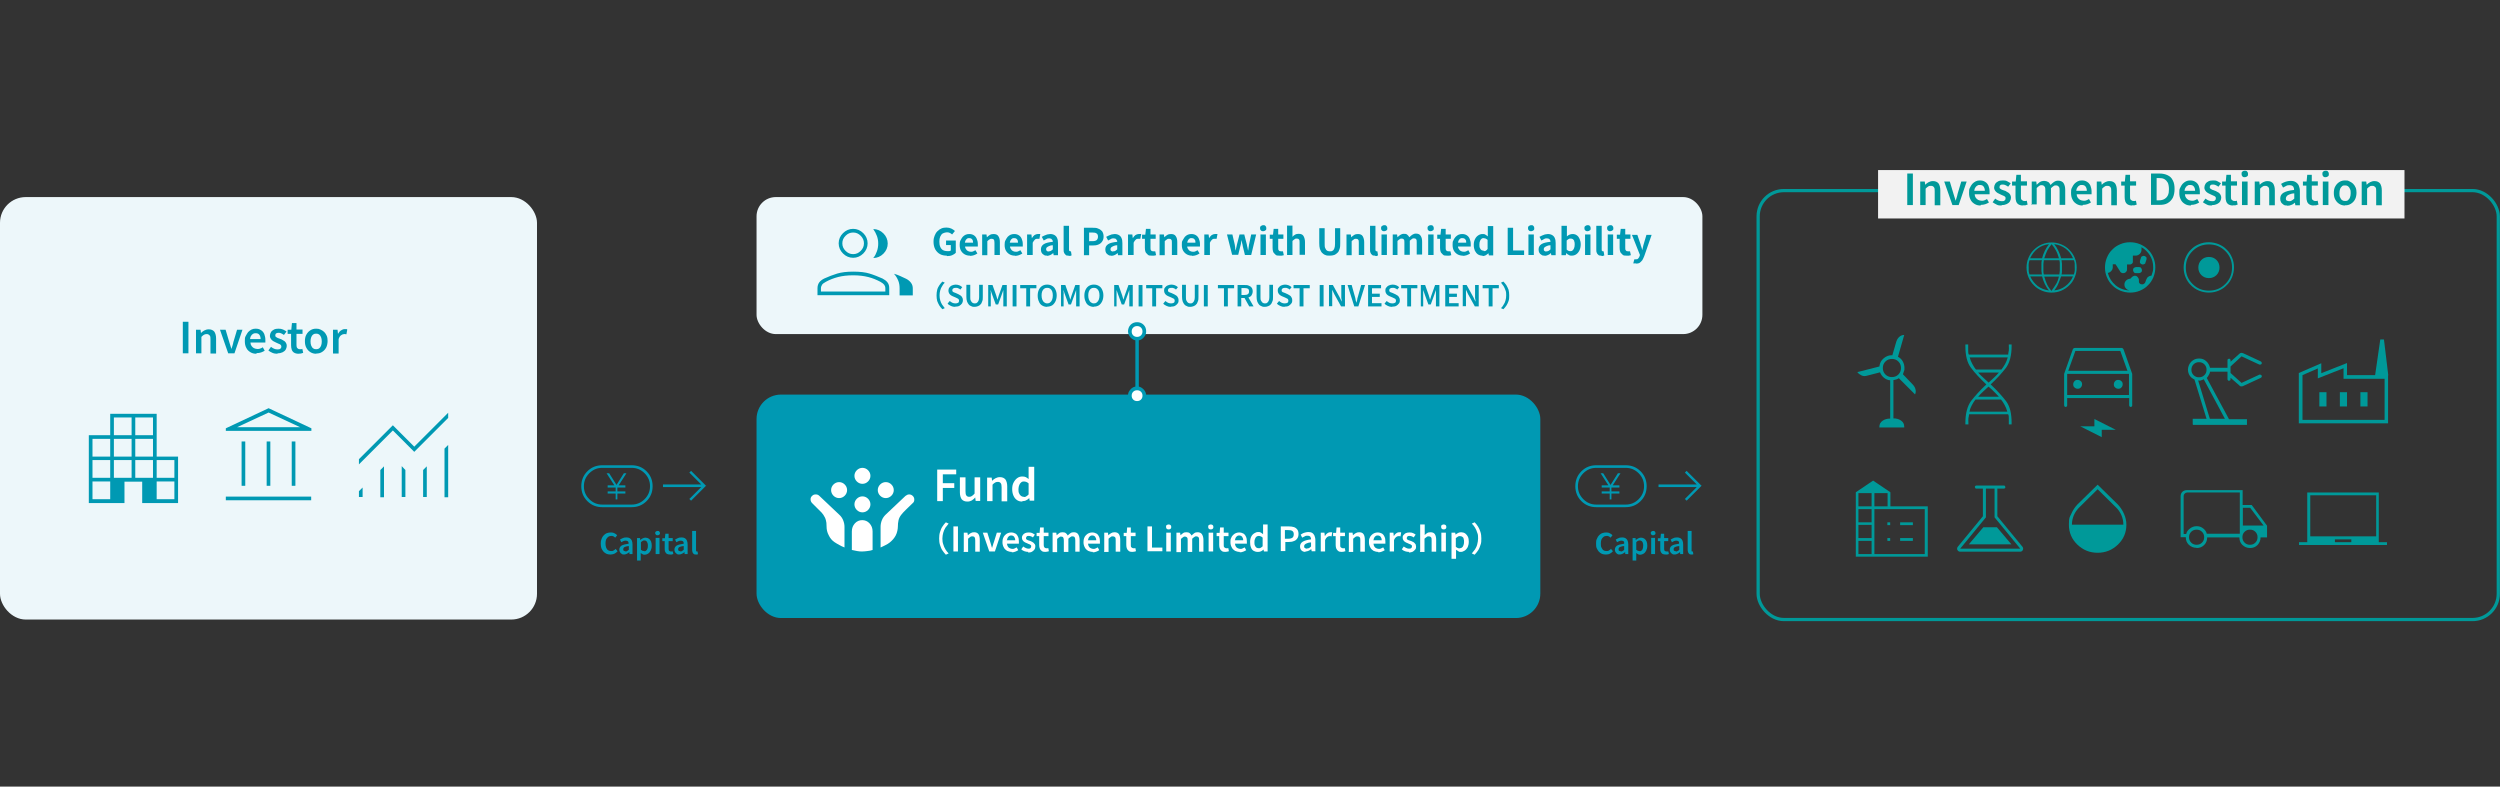 <?xml version="1.0" encoding="UTF-8"?>
<svg id="_レイヤー_1" xmlns="http://www.w3.org/2000/svg" version="1.1" viewBox="0 0 1156.9 364">
  <rect x="0" y="0" width="1156.9" height="364" fill="#333333" stroke="none"/>
  <!-- Generator: Adobe Illustrator 29.0.1, SVG Export Plug-In . SVG Version: 2.1.0 Build 192)  -->
  <defs>
    <style>
      .st0 {
        fill: #fff;
      }

      .st1 {
        fill: #f2f2f2;
      }

      .st2 {
        fill: #0099b3;
      }

      .st3 {
        fill: none;
        stroke: #099;
        stroke-miterlimit: 10;
        stroke-width: 1.5px;
      }

      .st4 {
        fill: #099;
      }

      .st5 {
        fill: #edf7fa;
      }
    </style>
  </defs>
  <rect class="st5" y="91.2" width="248.5" height="195.5" rx="11.9" ry="11.9"/>
  <g>
    <path class="st2" d="M111.8,224.8v-20.5h1.7v20.5h-1.7ZM123.4,224.8v-20.5h1.7v20.5h-1.7ZM104.5,231.5v-1.7h39.5v1.7h-39.5ZM135,224.8v-20.5h1.7v20.5h-1.7ZM104.5,199.4v-1.2l19.8-9.3,19.8,9.3v1.2h-39.6ZM109.7,197.7h29.2-29.2ZM109.7,197.7h29.2l-14.6-6.8-14.6,6.8Z"/>
    <path class="st2" d="M41.1,232.8v-31.4h9.9v-9.9h21.5v19.8h9.9v21.5h-16.6v-9.9h-8.2v9.9h-16.6,0ZM42.8,231h8.2v-8.2h-8.2v8.2ZM42.8,221.1h8.2v-8.2h-8.2v8.2ZM42.8,211.3h8.2v-8.2h-8.2v8.2ZM52.7,221.1h8.2v-8.2h-8.2v8.2ZM52.7,211.3h8.2v-8.2h-8.2v8.2ZM52.7,201.4h8.2v-8.2h-8.2v8.2ZM62.6,221.1h8.2v-8.2h-8.2s0,8.2,0,8.2ZM62.6,211.3h8.2v-8.2h-8.2s0,8.2,0,8.2ZM62.6,201.4h8.2v-8.2h-8.2s0,8.2,0,8.2ZM72.5,231h8.2v-8.2h-8.2v8.2ZM72.5,221.1h8.2v-8.2h-8.2v8.2Z"/>
    <path class="st2" d="M166.1,230v-2.7l1.7-1.7v4.4h-1.7ZM176,230v-12.5l1.7-1.7v14.3h-1.7ZM185.9,230v-14.3l1.7,1.8v12.5h-1.7ZM195.8,230v-12.5l1.7-1.7v14.2h-1.7ZM205.7,230v-22.4l1.7-1.7v24.2h-1.7ZM166.1,214.9v-2.4l15.7-15.7,9.9,9.9,15.7-15.7v2.4l-15.7,15.7-9.9-9.9-15.7,15.7Z"/>
  </g>
  <path class="st4" d="M985.8,134.4c-.7,0-1.4-.3-1.9-.8s-.8-1.1-.8-1.9.3-1.4.8-1.9,1.2-.8,1.9-.8l.8-.8c.2-.2.4-.3.6-.4s.5-.2.7-.2c.5,0,1,.2,1.3.6.3.4.6.8.6,1.3v.6c0,.4,0,.8.4,1.1.3.3.7.4,1.1.4s.6-.1.9-.3.5-.5.6-.8l.4-1.1c.2-.5.5-1,.9-1.3s.9-.5,1.5-.5c.2-.6.4-1.3.6-1.9s.2-1.4.2-2.1c0-2-.5-3.8-1.5-5.4s-2.3-2.9-3.9-3.8v1.2c0,.7-.3,1.4-.8,1.9s-1.2.8-1.9.8h-1.3v2.7c0,.4,0,.7-.4,1s-.6.4-1,.4h-1.3v2.3c0,.5-.2.9-.5,1.2s-.7.5-1.2.5-.6,0-.9-.2-.5-.3-.6-.6l-2.1-3.3h-1.3v1.3c0,.7-.2,1.3-.7,1.8-.4.5-1,.8-1.6.9.6,2.3,1.8,4.2,3.7,5.8,1.9,1.5,4.1,2.3,6.6,2.3h.1ZM988.5,126.4c-.4,0-.7,0-1-.4s-.4-.6-.4-1,0-.7.4-1,.6-.4,1-.4h1.3c.4,0,.7,0,1,.4s.4.6.4,1,0,.7-.4,1-.6.4-1,.4h-1.3ZM991.6,122.4c-.4,0-.8-.2-1.1-.5s-.3-.7-.2-1.2l.5-1.5c0-.3.2-.5.5-.6s.5-.2.7-.2c.4,0,.8.2,1.1.5s.3.7.2,1.2l-.5,1.5c0,.3-.2.5-.5.6s-.5.2-.7.2ZM985.8,135.4c-1.6,0-3.1-.3-4.6-.9-1.4-.6-2.7-1.4-3.7-2.5-1.1-1-1.9-2.3-2.5-3.7-.6-1.4-.9-2.9-.9-4.5s.3-3.1.9-4.6c.6-1.4,1.4-2.7,2.5-3.7,1-1.1,2.3-1.9,3.7-2.5s2.9-.9,4.5-.9,3.1.3,4.6.9c1.4.6,2.7,1.4,3.7,2.5,1.1,1,1.9,2.3,2.5,3.7.6,1.4.9,2.9.9,4.5s-.3,3.1-.9,4.6c-.6,1.4-1.4,2.7-2.5,3.7-1,1.1-2.3,1.9-3.7,2.5s-2.9.9-4.5.9Z"/>
  <path class="st4" d="M949.4,135.4c-1.6,0-3.1-.3-4.5-.9s-2.7-1.4-3.7-2.5c-1.1-1.1-1.9-2.3-2.5-3.7s-.9-2.9-.9-4.5.3-3.1.9-4.5,1.4-2.7,2.5-3.7c1.1-1.1,2.3-1.9,3.7-2.5s2.9-.9,4.5-.9,3.1.3,4.5.9,2.7,1.4,3.7,2.5c1.1,1.1,1.9,2.3,2.5,3.7s.9,2.9.9,4.5-.3,3.1-.9,4.5c-.6,1.4-1.4,2.7-2.5,3.7-1.1,1.1-2.3,1.9-3.7,2.5s-2.9.9-4.5.9ZM949.4,134.5c.8-1.1,1.5-2.1,2.1-3.1s1-2.1,1.3-3.4h-6.8c.4,1.4.8,2.5,1.3,3.6s1.2,2,2,3h.1ZM948.2,134.4c-.7-.7-1.3-1.7-1.9-2.9s-1-2.4-1.3-3.6h-5.5c.8,1.8,2,3.3,3.5,4.5,1.5,1.1,3.3,1.8,5.2,2ZM950.6,134.4c1.9-.2,3.6-.8,5.2-2,1.5-1.1,2.7-2.6,3.5-4.5h-5.5c-.4,1.2-.9,2.4-1.4,3.6s-1.2,2.1-1.7,2.8h0ZM939.2,127h5.7c0-.6-.2-1.1-.2-1.7v-3.2c0-.5,0-1.1.2-1.7h-5.7c-.2.5-.3,1-.4,1.6s0,1.2,0,1.7,0,1.1,0,1.7.2,1.1.4,1.6ZM945.8,127h7.2c0-.6.2-1.1.2-1.7v-3.2c0-.5,0-1.1-.2-1.7h-7.2c0,.6-.2,1.1-.2,1.7v3.2c0,.5,0,1.1.2,1.7ZM954,127h5.7c.2-.5.3-1,.4-1.6s0-1.2,0-1.7,0-1.1,0-1.7-.2-1.1-.4-1.6h-5.7c0,.6.2,1.1.2,1.7v3.2c0,.6,0,1.1-.2,1.7ZM953.8,119.5h5.5c-.8-1.9-2-3.4-3.5-4.5s-3.2-1.8-5.2-2c.7.8,1.3,1.8,1.9,3s1,2.3,1.3,3.5ZM946,119.5h6.8c-.4-1.3-.8-2.5-1.4-3.6s-1.2-2-2-2.9c-.8.9-1.4,1.9-2,2.9-.5,1.1-1,2.3-1.4,3.6h0ZM939.5,119.5h5.5c.3-1.2.7-2.3,1.3-3.5s1.2-2.1,1.9-3c-2,.2-3.8.9-5.2,2-1.5,1.1-2.6,2.6-3.5,4.4h0Z"/>
  <path class="st4" d="M1022.2,128.7c1.4,0,2.6-.5,3.5-1.4s1.4-2.1,1.4-3.5-.5-2.6-1.4-3.5-2.1-1.4-3.5-1.4-2.6.5-3.5,1.4-1.4,2.1-1.4,3.5.5,2.6,1.4,3.5,2.1,1.4,3.5,1.4h0ZM1022.2,135.4c-1.6,0-3.1-.3-4.6-.9-1.4-.6-2.7-1.4-3.7-2.5-1.1-1-1.9-2.3-2.5-3.7-.6-1.4-.9-2.9-.9-4.5s.3-3.1.9-4.6c.6-1.4,1.4-2.7,2.5-3.7,1-1.1,2.3-1.9,3.7-2.5s2.9-.9,4.5-.9,3.1.3,4.6.9c1.4.6,2.7,1.4,3.7,2.5,1.1,1,1.9,2.3,2.5,3.7.6,1.4.9,2.9.9,4.5s-.3,3.1-.9,4.6c-.6,1.4-1.4,2.7-2.5,3.7-1,1.1-2.3,1.9-3.7,2.5-1.4.6-2.9.9-4.5.9h0ZM1022.2,134.5c3,0,5.5-1,7.6-3.1,2.1-2.1,3.1-4.6,3.1-7.6s-1-5.5-3.1-7.6-4.6-3.1-7.6-3.1-5.5,1-7.6,3.1-3.1,4.6-3.1,7.6,1,5.5,3.1,7.6,4.6,3.1,7.6,3.1h0Z"/>
  <rect class="st5" x="350.1" y="91.2" width="437.7" height="63.4" rx="8.9" ry="8.9"/>
  <path class="st2" d="M378.3,136.6v-3.2c0-1.1.3-2,.8-2.7s1.3-1.3,2.3-1.8c2-.9,4-1.7,6-2.3,2-.6,4.5-.9,7.5-.9s5.6.3,7.5.9c2,.6,3.9,1.4,6,2.3.9.5,1.7,1,2.3,1.8s.8,1.6.8,2.7v3.2h-33.2ZM416.3,136.6v-3.2c0-1.3-.2-2.6-.7-3.7-.5-1.2-1.1-2.1-1.9-3,.9.2,1.9.6,2.8,1,.9.4,1.8.8,2.8,1.3s1.7,1.1,2.3,1.9c.6.8.8,1.7.8,2.6v3.2h-6.1,0ZM394.8,119.3c-1.8,0-3.4-.7-4.7-2-1.3-1.3-2-2.9-2-4.7s.7-3.4,2-4.7c1.3-1.3,2.9-2,4.7-2s3.4.7,4.7,2c1.3,1.3,2,2.9,2,4.7s-.7,3.4-2,4.7c-1.3,1.3-2.9,2-4.7,2ZM410.8,112.7c0,1.8-.7,3.4-2,4.7-1.3,1.3-2.9,2-4.7,2,.8-.9,1.3-2,1.7-3.1.4-1.1.6-2.3.6-3.6s-.2-2.4-.6-3.5-1-2.2-1.7-3.2c1.8,0,3.4.7,4.7,2,1.3,1.3,2,2.9,2,4.7ZM380,134.9h29.7v-1.5c0-.6-.2-1.2-.5-1.6s-.9-.9-1.8-1.4c-1.7-.9-3.6-1.7-5.6-2.2s-4.3-.8-7-.8-5.1.3-7,.8-3.8,1.2-5.6,2.2c-.9.5-1.5.9-1.8,1.4s-.5,1-.5,1.6v1.5h0ZM394.8,117.6c1.4,0,2.5-.5,3.5-1.5s1.5-2.1,1.5-3.5-.5-2.5-1.5-3.5-2.1-1.5-3.5-1.5-2.5.5-3.5,1.5-1.5,2.1-1.5,3.5.5,2.5,1.5,3.5,2.1,1.5,3.5,1.5Z"/>
  <path class="st2" d="M326.8,224.7l-7,7-.8-.8,5.5-5.5h-17.7v-1.2h17.7l-5.5-5.5.8-.8,7,7v-.2Z"/>
  <path class="st2" d="M787.5,224.7l-7,7-.8-.8,5.5-5.5h-17.7v-1.2h17.7l-5.5-5.5.8-.8,7,7v-.2Z"/>
  <rect class="st2" x="350.1" y="182.6" width="362.7" height="103.4" rx="11.3" ry="11.3"/>
  <path class="st0" d="M409.9,230.5c-1,0-1.9-.4-2.6-1.1-.7-.7-1.1-1.6-1.1-2.6s.4-1.9,1.1-2.6c.7-.7,1.6-1.1,2.6-1.1s1.9.4,2.6,1.1,1.1,1.6,1.1,2.6-.4,1.9-1.1,2.6-1.6,1.1-2.6,1.1ZM388.3,230.5c-1,0-1.9-.4-2.6-1.1s-1.1-1.6-1.1-2.6.4-1.9,1.1-2.6,1.6-1.1,2.6-1.1,1.9.4,2.6,1.1,1.1,1.6,1.1,2.6-.4,1.9-1.1,2.6-1.6,1.1-2.6,1.1ZM399.1,237.1c-1,0-1.9-.4-2.6-1.1s-1.1-1.6-1.1-2.6.4-1.9,1.1-2.6,1.6-1.1,2.6-1.1,1.9.4,2.6,1.1c.7.7,1.1,1.6,1.1,2.6s-.4,1.9-1.1,2.6c-.7.7-1.6,1.1-2.6,1.1ZM399.1,223.9c-1,0-1.9-.4-2.6-1.1s-1.1-1.6-1.1-2.6.4-1.9,1.1-2.6,1.6-1.1,2.6-1.1,1.9.4,2.6,1.1c.7.7,1.1,1.6,1.1,2.6s-.4,1.9-1.1,2.6c-.7.7-1.6,1.1-2.6,1.1ZM399.1,255.2c-.8,0-1.6,0-2.5-.2s-1.6-.3-2.4-.5v-8.6c0-1.5.5-2.7,1.4-3.7s2.1-1.5,3.4-1.5,2.5.5,3.4,1.5,1.4,2.2,1.4,3.7v8.6c-.8.3-1.5.4-2.4.5-.8.1-1.6.2-2.4.2h.1ZM390.7,253.3c-.8-.3-1.6-.7-2.3-1.1-.7-.4-1.5-.8-2.2-1.3-1.2-.8-2.1-1.9-2.7-3.2-.7-1.3-1-2.6-1-4.1s-.1-2-.3-2.8c-.2-.9-.6-1.7-1.2-2.6-.4-.6-1.1-1.4-2.2-2.4l-3-3c-.4-.4-.7-1-.7-1.7s.2-1.2.7-1.6c.4-.5,1-.7,1.7-.7s1.2.2,1.7.7l9.2,8.7c.8.7,1.4,1.6,1.8,2.6s.6,2,.6,3v9.5h-.1ZM407.5,253.3v-9.5c0-1,.2-2.1.6-3.1s1-1.8,1.7-2.5l9.2-8.7c.5-.4,1.1-.7,1.7-.7s1.2.2,1.7.7.7,1,.7,1.7-.2,1.2-.7,1.6c-.9.9-1.9,1.9-3.1,3-1.1,1.1-1.9,1.9-2.3,2.5-.6.8-1,1.6-1.2,2.5s-.3,1.9-.3,2.9-.3,2.8-1,4.1-1.6,2.3-2.7,3.2c-.6.5-1.3.9-2.1,1.3-.7.4-1.5.7-2.3,1.1h0Z"/>
  <g>
    <path class="st2" d="M526.2,187.3c-1.2,0-2.2-.4-3-1.2s-1.2-1.8-1.2-3,.3-1.9,1-2.7c.6-.8,1.4-1.3,2.4-1.5v-21.4c-.9-.2-1.7-.7-2.4-1.5-.6-.8-1-1.7-1-2.7s.4-2.2,1.2-3,1.8-1.2,3-1.2,2.2.4,3,1.2,1.2,1.8,1.2,3-.3,1.9-1,2.7c-.6.8-1.4,1.3-2.4,1.5v21.4c.9.2,1.7.7,2.4,1.5s1,1.7,1,2.7-.4,2.2-1.2,3-1.8,1.2-3,1.2Z"/>
    <path class="st0" d="M526.2,185.6c.7,0,1.3-.2,1.8-.7s.7-1.1.7-1.8-.2-1.3-.7-1.8-1.1-.7-1.8-.7-1.3.2-1.8.7-.7,1.1-.7,1.8.2,1.3.7,1.8,1.1.7,1.8.7Z"/>
    <path class="st0" d="M526.2,155.9c.7,0,1.3-.2,1.8-.7s.7-1.1.7-1.8-.2-1.3-.7-1.8-1.1-.7-1.8-.7-1.3.2-1.8.7-.7,1.1-.7,1.8.2,1.3.7,1.8,1.1.7,1.8.7Z"/>
  </g>
  <g>
    <path class="st4" d="M907.1,255.3c-.6,0-1-.3-1.3-.8-.2-.5-.2-1,.2-1.5l11.6-14.1v-12.8h-3c-.2,0-.4,0-.5-.2,0-.1-.2-.3-.2-.5s0-.4.2-.5c0-.1.3-.2.5-.2h12.7c.2,0,.4,0,.5.2,0,.1.2.3.2.5s0,.4-.2.5c0,.1-.3.2-.5.2h-3v12.8l11.6,14.1c.4.5.4,1,.2,1.5s-.7.8-1.3.8h-27.8,0ZM911,251.9h19.8l-6.7-7.9h-6.3l-6.7,7.9h0ZM907.1,253.9h27.8l-11.9-14.5v-13.3h-4v13.3l-11.9,14.5h0Z"/>
    <path class="st4" d="M970.7,255.8c-3.7,0-6.8-1.3-9.4-3.8-2.6-2.5-3.9-5.6-3.9-9.2s.4-3.4,1.1-5c.7-1.6,1.6-3,2.8-4.3l9.4-9.2,9.4,9.2c1.2,1.3,2.1,2.7,2.8,4.3s1.1,3.2,1.1,5c0,3.6-1.3,6.7-3.9,9.2-2.6,2.5-5.7,3.8-9.4,3.8h0ZM958.8,242.8h23.8c0-1.6-.3-3-.9-4.4-.6-1.4-1.5-2.7-2.6-3.7l-8.4-8.3-8.4,8.3c-1.1,1.1-2,2.3-2.6,3.7s-.9,2.9-.9,4.4h0Z"/>
    <path class="st4" d="M1016.4,253.5c-1.4,0-2.5-.5-3.5-1.4-1-1-1.4-2.1-1.4-3.5h-2.4v-18.9c0-.9.3-1.6.8-2.1s1.3-.8,2.1-.8h25.8v6.9h4.2l7.1,9.6v5.4h-3c0,1.4-.5,2.5-1.4,3.5-1,1-2.1,1.4-3.5,1.4s-2.5-.5-3.5-1.4c-1-1-1.4-2.1-1.4-3.5h-14.9c0,1.4-.5,2.6-1.4,3.5-1,1-2.1,1.4-3.5,1.4h0ZM1016.5,252.1c1,0,1.8-.3,2.5-1s1-1.5,1-2.5-.3-1.8-1-2.5-1.5-1-2.5-1-1.8.3-2.5,1-1,1.5-1,2.5.3,1.8,1,2.5,1.5,1,2.5,1ZM1010.5,247.1h1.2c.2-1,.8-1.8,1.7-2.5s1.9-1.1,3.1-1.1,2.1.3,3,1,1.5,1.5,1.7,2.5h15.3v-19.1h-24.4c-.4,0-.8.2-1.1.5s-.5.7-.5,1.1v17.5h0ZM1041.2,252.1c1,0,1.8-.3,2.5-1s1-1.5,1-2.5-.3-1.8-1-2.5-1.5-1-2.5-1-1.8.3-2.5,1-1,1.5-1,2.5.3,1.8,1,2.5,1.5,1,2.5,1ZM1037.9,243.2h9.6l-6.2-8.2h-3.4v8.2Z"/>
    <path class="st4" d="M858.8,257.7v-29.9l8-5.4,8,5.4v6.5h17.3v23.3h-33.3ZM860,256.4h6.1v-6.1h-6.1v6.1ZM860,249h6.1v-6.1h-6.1v6.1ZM860,241.7h6.1v-6.1h-6.1v6.1ZM860,234.3h6.1v-6.1h-6.1v6.1ZM867.4,234.3h6.1v-6.1h-6.1v6.1ZM867.4,256.4h23.3v-20.8h-23.3v20.8ZM879.3,243v-1.3h5.9v1.3h-5.9ZM879.3,250.3v-1.3h5.9v1.3h-5.9ZM873.4,243v-1.3h1.3v1.3h-1.3ZM873.4,250.3v-1.3h1.3v1.3h-1.3Z"/>
    <path class="st4" d="M1063.9,252.2v-1.3h3.8v-23h33.1v23h3.8v1.3h-40.8,0ZM1080.5,250.9h7.6v-1.3h-7.6v1.3ZM1069.1,248.2h30.5v-19h-30.5v19Z"/>
  </g>
  <g>
    <path class="st4" d="M956.6,184.2v3.4c0,.2,0,.4-.2.5,0,.1-.3.2-.5.2s-.4,0-.5-.2c0-.1-.2-.3-.2-.5v-14.6l4-11.3c0-.2.2-.4.4-.5s.4-.2.7-.2h21.4c.2,0,.4,0,.6.2.2.1.3.3.4.5l4,11.3v14.6c0,.2,0,.4-.2.5,0,.1-.3.2-.5.2s-.4,0-.5-.2c0-.1-.2-.3-.2-.5v-3.4h-28.7ZM957.2,171.6h27.3l-3.3-9.2h-20.8l-3.3,9.2h0ZM956.6,173v9.8-9.8ZM961.5,179.9c.6,0,1.1-.2,1.4-.6.4-.4.6-.9.6-1.5s-.2-1.1-.6-1.4c-.4-.4-.9-.6-1.5-.6s-1.1.2-1.4.6c-.4.4-.6.9-.6,1.5s.2,1.1.6,1.4c.4.4.9.6,1.5.6ZM980.3,179.9c.6,0,1.1-.2,1.4-.6.4-.4.6-.9.6-1.5s-.2-1.1-.6-1.4c-.4-.4-.9-.6-1.5-.6s-1.1.2-1.4.6c-.4.4-.6.9-.6,1.5s.2,1.1.6,1.4c.4.4.9.6,1.5.6ZM972.6,202.3l-9.9-5h6.5v-3.4l9.9,5h-6.5v3.4ZM956.6,182.8h28.6v-9.8h-28.6v9.8Z"/>
    <path class="st4" d="M869.7,197.9v-.4c0-1.2.5-2.1,1.5-2.8s2.2-1,3.5-1v-17.7c-1.1-.1-2-.5-2.9-1.2-.8-.7-1.4-1.5-1.8-2.5l-6.2,1.6c-.8.2-1.6.2-2.4-.2s-1.4-.8-1.9-1.5l10.2-2.6c.2-1.6.8-2.8,2-3.8s2.5-1.5,4-1.4l1.8-6.2c.3-.9.7-1.7,1.4-2.3s1.4-.9,2.3-.9l-2.9,10.1c1,.5,1.7,1.2,2.2,2.1s.8,1.9.8,3,0,1-.2,1.5-.3,1-.5,1.5l4.5,4.7c.6.6,1.1,1.4,1.3,2.2s.2,1.7-.2,2.4l-7.5-7.5c-.4.3-.8.5-1.2.6s-.8.2-1.3.3v17.7c1.3,0,2.5.3,3.5,1s1.5,1.6,1.5,2.8v.4h-11.6.1ZM875.5,174.5c1.2,0,2.2-.4,3-1.2s1.2-1.8,1.2-3-.4-2.2-1.2-3-1.8-1.2-3-1.2-2.2.4-3,1.2-1.2,1.8-1.2,3,.4,2.2,1.2,3,1.8,1.2,3,1.2Z"/>
    <path class="st4" d="M1063.8,196v-23.4l10.4-4.5v4.6l11.9-4.7v5.6h19v22.3h-41.3ZM1065.5,194.3h38v-19h-19v-4.9l-11.9,4.7v-4.6l-7.1,3.1v20.6h0ZM1082.8,188.1h3.3v-6.6h-3.3v6.6ZM1073.3,188.1h3.3v-6.6h-3.3v6.6ZM1092.3,188.1h3.3v-6.6h-3.3v6.6ZM1105.2,173.7h-6.1l2.4-16.6h1.7l2,16.6ZM1065.5,194.3h38-38Z"/>
    <path class="st4" d="M909.5,196.4v-.7c0-4.4.9-7.7,2.6-10.1,1.8-2.3,4.1-4.9,7.1-7.7-3-2.8-5.4-5.4-7.1-7.7-1.8-2.3-2.6-5.7-2.6-10.1v-.7h1.3v2.8c0,.7,0,1.3.3,1.9h18.2c0-.6.2-1.2.3-1.9s0-1.3,0-2.1v-.7h1.3v.7c0,4.4-.9,7.7-2.6,10.1-1.8,2.3-4.1,4.9-7.1,7.7,3,2.8,5.3,5.4,7.1,7.7,1.8,2.4,2.6,5.7,2.6,10.1v.7h-1.3v-2.8c0-.7,0-1.3-.3-1.9h-18.1c0,.6-.2,1.2-.3,1.9s0,1.3,0,2.1v.7h-1.4ZM914.3,171h11.9c.6-.8,1.2-1.7,1.7-2.6s.9-1.9,1.2-3h-17.6c.3,1.1.7,2.1,1.2,3s1,1.8,1.7,2.6h-.1ZM920.2,177.1c.9-.8,1.8-1.7,2.6-2.4s1.5-1.5,2.2-2.3h-9.6c.7.8,1.4,1.5,2.3,2.3s1.7,1.6,2.6,2.4h0ZM915.4,183.6h9.6c-.7-.8-1.4-1.5-2.2-2.3s-1.6-1.6-2.6-2.4c-.9.8-1.8,1.7-2.6,2.4s-1.5,1.5-2.2,2.3ZM911.4,190.5h17.5c-.3-1.1-.7-2.1-1.2-3s-1-1.8-1.7-2.6h-11.8c-.7.8-1.2,1.7-1.7,2.6s-.9,1.9-1.1,3Z"/>
    <path class="st4" d="M1014.7,196.4v-2.6h6.4l-5.6-18.2c-.9-.4-1.7-1-2.2-1.8s-.8-1.7-.8-2.8.5-2.6,1.5-3.6,2.2-1.5,3.6-1.5,2.4.4,3.3,1.2,1.5,1.8,1.8,3.1h8.1v-3.5c0-.2,0-.4.2-.5s.3-.2.5-.2.4,0,.5.2.2.3.2.5v.7l4-3.6c.3-.3.6-.5.9-.5s.7,0,1,.2l8,3.7c.2.1.4.3.5.5s0,.4,0,.6-.3.3-.5.4-.4,0-.6,0l-8.2-3.8-5.1,4.7v3l5.1,4.6,8.2-3.8c.2-.1.4-.1.6,0s.3.2.5.4,0,.4,0,.6-.3.3-.5.5l-8,3.7c-.3.2-.6.2-1,.2s-.6-.2-.9-.5l-4-3.5v.7c0,.2,0,.4-.2.5s-.3.2-.5.2-.4,0-.5-.2-.2-.3-.2-.5v-3.5h-8.1c0,.5-.3,1.1-.6,1.6s-.6,1-.9,1.3l10.3,19.1h8.3v2.6h-25v-.2ZM1017.6,174.6c1,0,1.8-.3,2.5-1s1-1.5,1-2.5-.3-1.8-1-2.5-1.5-1-2.5-1-1.8.3-2.5,1-1,1.5-1,2.5.3,1.8,1,2.5,1.5,1,2.5,1ZM1022.7,193.8h6.9l-9.8-18.3c-.3.2-.7.3-1.2.5s-1,.2-1.4,0l5.4,17.7h.1Z"/>
  </g>
  <rect class="st3" x="813.6" y="88.2" width="342.5" height="198.5" rx="11.9" ry="11.9"/>
  <g>
    <path class="st2" d="M278.7,234.7c-2.7,0-5-.9-6.9-2.8-1.9-1.9-2.8-4.2-2.8-6.9s.9-5,2.8-6.9,4.2-2.8,6.9-2.8h13.6c2.7,0,5,.9,6.9,2.8,1.9,1.9,2.8,4.2,2.8,6.9s-.9,5-2.8,6.9-4.2,2.8-6.9,2.8h-13.6ZM278.7,233.5h13.6c2.3,0,4.3-.8,6-2.5s2.5-3.7,2.5-6-.8-4.3-2.5-6-3.7-2.5-6-2.5h-13.6c-2.3,0-4.3.8-6,2.5s-2.5,3.7-2.5,6,.8,4.3,2.5,6,3.7,2.5,6,2.5Z"/>
    <path class="st2" d="M284.9,231.1v-2.7h-3.7v-1h3.7v-1.8h-3.7v-1h3.1l-3.6-5.6h1.2l3.4,5.4,3.4-5.4h1.2l-3.6,5.6h3.1v1h-3.7v1.8h3.7v1h-3.7v2.7h-1,.2Z"/>
  </g>
  <g>
    <path class="st2" d="M738.7,234.7c-2.7,0-5-.9-6.9-2.8-1.9-1.9-2.8-4.2-2.8-6.9s.9-5,2.8-6.9c1.9-1.9,4.2-2.8,6.9-2.8h13.6c2.7,0,5,.9,6.9,2.8,1.9,1.9,2.8,4.2,2.8,6.9s-.9,5-2.8,6.9c-1.9,1.9-4.2,2.8-6.9,2.8h-13.6ZM738.7,233.5h13.6c2.3,0,4.3-.8,6-2.5s2.5-3.7,2.5-6-.8-4.3-2.5-6-3.7-2.5-6-2.5h-13.6c-2.3,0-4.3.8-6,2.5s-2.5,3.7-2.5,6,.8,4.3,2.5,6,3.7,2.5,6,2.5Z"/>
    <path class="st2" d="M744.9,231.1v-2.7h-3.7v-1h3.7v-1.8h-3.7v-1h3.1l-3.6-5.6h1.2l3.4,5.4,3.4-5.4h1.2l-3.6,5.6h3.1v1h-3.7v1.8h3.7v1h-3.7v2.7h-1,.2Z"/>
  </g>
  <g>
    <g>
      <path class="st2" d="M84.6,163.5v-14.6h2.6v14.6h-2.6Z"/>
      <path class="st2" d="M90.7,163.5v-10.9h2.1l.2,1.5h0c.5-.5,1-.9,1.6-1.2s1.2-.5,2-.5c1.2,0,2,.4,2.6,1.1.5.8.8,1.8.8,3.2v6.9h-2.6v-6.5c0-.9,0-1.5-.4-1.9s-.7-.6-1.3-.6-.9.1-1.3.3-.8.6-1.2,1v7.6h-2.6.1Z"/>
      <path class="st2" d="M105.6,163.5l-3.8-10.9h2.6l1.7,5.7c.2.5.3,1.1.5,1.6.2.6.3,1.1.5,1.6h0c.2-.5.3-1.1.5-1.6.2-.6.3-1.1.4-1.6l1.7-5.7h2.5l-3.7,10.9h-3,.1Z"/>
      <path class="st2" d="M118.6,163.7c-1,0-1.9-.2-2.7-.7s-1.5-1.1-1.9-2c-.5-.9-.7-1.9-.7-3.1s0-1.7.4-2.4.7-1.3,1.1-1.8c.5-.5,1-.9,1.6-1.2s1.2-.4,1.9-.4c1,0,1.8.2,2.5.7.7.4,1.2,1.1,1.5,1.8.3.8.5,1.7.5,2.7s0,.5,0,.7v.5h-6.9c0,.6.2,1.2.5,1.6.3.4.7.8,1.1,1,.5.2,1,.4,1.6.4s.9,0,1.3-.2c.4-.1.8-.3,1.2-.6l.9,1.6c-.5.3-1.1.6-1.7.8s-1.3.3-2,.3l-.2.3ZM115.7,156.9h4.9c0-.8-.2-1.5-.6-2s-.9-.7-1.7-.7-.8.1-1.2.3c-.4.2-.7.5-.9.9-.3.4-.4.9-.5,1.5Z"/>
      <path class="st2" d="M128.3,163.7c-.7,0-1.5-.1-2.2-.4-.7-.3-1.4-.7-1.9-1.1l1.2-1.7c.5.4,1,.7,1.5.9s1,.3,1.6.3,1-.1,1.3-.4c.3-.2.4-.6.4-.9s-.1-.6-.3-.8-.5-.4-.9-.5c-.4-.2-.7-.3-1.1-.5-.5-.2-.9-.4-1.4-.7s-.8-.6-1.1-1c-.3-.4-.5-.9-.5-1.5s.2-1.2.5-1.7.8-.9,1.4-1.2,1.3-.4,2.1-.4,1.4.1,2.1.4,1.1.6,1.6.9l-1.2,1.6c-.4-.3-.8-.5-1.2-.7s-.8-.3-1.2-.3-1,.1-1.2.3c-.3.2-.4.5-.4.9s0,.5.3.7c.2.2.5.3.8.5.3.1.7.3,1.1.4.4.1.8.3,1.1.5.4.2.7.4,1,.6.3.2.5.6.7.9s.3.8.3,1.3-.2,1.2-.5,1.7-.8.9-1.4,1.2c-.6.3-1.4.5-2.3.5l-.2.2Z"/>
      <path class="st2" d="M138.1,163.7c-.8,0-1.5-.2-2-.5s-.9-.8-1.1-1.4c-.2-.6-.3-1.3-.3-2.1v-5.2h-1.6v-1.9h1.7c0-.1.3-3.1.3-3.1h2.1v3h2.8v2h-2.8v5.2c0,.6.1,1.1.4,1.4s.6.5,1.2.5h.6c.2,0,.4-.1.5-.2l.4,1.9c-.3,0-.6.2-1,.3-.4,0-.8.1-1.2.1h0Z"/>
      <path class="st2" d="M146.3,163.7c-.9,0-1.8-.2-2.6-.7s-1.4-1.1-1.9-2-.7-1.9-.7-3.1.2-2.3.7-3.1c.5-.9,1.1-1.5,1.9-2,.8-.5,1.6-.7,2.6-.7s1.3.1,2,.4c.6.3,1.2.6,1.7,1.1s.9,1.1,1.2,1.8.4,1.5.4,2.4-.2,2.2-.7,3.1-1.1,1.5-1.9,2c-.8.5-1.6.7-2.6.7h0ZM146.3,161.6c.5,0,1-.1,1.4-.4.4-.3.7-.7.9-1.3.2-.5.3-1.2.3-1.9s-.1-1.4-.3-1.9-.5-1-.9-1.3-.8-.4-1.4-.4-1,.1-1.4.4-.7.7-.9,1.3c-.2.5-.3,1.2-.3,1.9s.1,1.4.3,1.9.5,1,.9,1.3.8.4,1.4.4Z"/>
      <path class="st2" d="M154.1,163.5v-10.9h2.1l.2,1.9h0c.4-.7.9-1.3,1.4-1.6.6-.4,1.1-.6,1.7-.6h.7c.2,0,.4,0,.5.2l-.4,2.2c-.2,0-.4,0-.5-.1h-.6c-.4,0-.9.2-1.3.5-.5.3-.9.9-1.2,1.8v6.7h-2.6,0Z"/>
    </g>
    <g>
      <path class="st2" d="M438.1,118.3c-1.1,0-2.2-.2-3.1-.7s-1.6-1.2-2.2-2.2c-.5-1-.8-2.1-.8-3.5s.2-2,.5-2.8.7-1.5,1.3-2.1c.6-.6,1.2-1,1.9-1.3.7-.3,1.5-.4,2.3-.4s1.7.2,2.3.5,1.2.7,1.6,1.1l-1.3,1.6c-.3-.3-.7-.5-1-.7-.4-.2-.9-.3-1.4-.3s-1.3.2-1.9.5c-.5.3-.9.8-1.2,1.5s-.4,1.4-.4,2.3.1,1.7.4,2.4c.3.7.7,1.2,1.2,1.5s1.2.5,2.1.5.6,0,.9,0,.5-.2.7-.3v-2.5h-2.2v-2.1h4.5v5.7c-.4.4-1,.8-1.7,1.1-.7.3-1.5.4-2.4.4h0Z"/>
      <path class="st2" d="M448.8,118.3c-.9,0-1.7-.2-2.4-.6-.7-.4-1.3-1-1.7-1.7-.4-.7-.6-1.6-.6-2.7s.1-1.5.4-2.1.6-1.1,1-1.6c.4-.4.9-.8,1.4-1s1.1-.3,1.6-.3c.9,0,1.6.2,2.2.6s1,.9,1.3,1.6.5,1.5.5,2.4,0,.4,0,.7v.5h-5.9c0,.5.2.9.5,1.3.2.4.5.6.9.8s.8.3,1.3.3.7,0,1.1-.2.7-.3,1-.5l.9,1.5c-.5.3-1,.6-1.6.8-.6.2-1.2.3-1.8.3h0ZM446.4,112.3h3.9c0-.6-.1-1.1-.4-1.5s-.7-.6-1.4-.6-.6,0-.9.2-.5.4-.7.7c-.2.3-.3.7-.4,1.2h-.1Z"/>
      <path class="st2" d="M454.5,118v-9.5h2l.2,1.3h0c.4-.4.9-.8,1.4-1.1.5-.3,1.1-.4,1.7-.4,1,0,1.8.3,2.2,1,.5.7.7,1.6.7,2.8v5.9h-2.5v-5.6c0-.7-.1-1.3-.3-1.5-.2-.3-.6-.4-1-.4s-.7,0-1,.3c-.3.2-.6.4-1,.8v6.5h-2.5,0Z"/>
      <path class="st2" d="M469.6,118.3c-.9,0-1.7-.2-2.4-.6-.7-.4-1.3-1-1.7-1.7-.4-.7-.6-1.6-.6-2.7s.1-1.5.4-2.1.6-1.1,1-1.6c.4-.4.9-.8,1.4-1s1.1-.3,1.6-.3c.9,0,1.6.2,2.2.6s1,.9,1.3,1.6.5,1.5.5,2.4,0,.4,0,.7v.5h-5.9c0,.5.2.9.5,1.3.2.4.5.6.9.8s.8.3,1.3.3.7,0,1.1-.2.7-.3,1-.5l.9,1.5c-.5.3-1,.6-1.6.8-.6.2-1.2.3-1.8.3h0ZM467.2,112.3h3.9c0-.6-.1-1.1-.4-1.5s-.7-.6-1.4-.6-.6,0-.9.2-.5.4-.7.7c-.2.3-.3.7-.4,1.2h-.1Z"/>
      <path class="st2" d="M475.3,118v-9.5h2l.2,1.7h0c.4-.6.8-1.1,1.2-1.4.5-.3,1-.5,1.5-.5h.7c.2,0,.3,0,.5,0l-.4,2.2c-.2,0-.3,0-.5,0h-.5c-.4,0-.7,0-1.1.4s-.7.8-1,1.4v5.7h-2.6Z"/>
      <path class="st2" d="M484.5,118.3c-.6,0-1,0-1.5-.4-.4-.2-.8-.6-1-1s-.3-.9-.3-1.5c0-1,.4-1.8,1.3-2.4s2.3-.9,4.2-1.1c0-.3,0-.6-.2-.8s-.3-.4-.5-.6c-.2,0-.5-.2-.9-.2s-.9,0-1.3.3-.9.4-1.3.7l-.9-1.7c.4-.2.8-.4,1.2-.6.4-.2.9-.3,1.3-.5.5,0,.9-.2,1.4-.2.8,0,1.5.2,2,.5s1,.8,1.2,1.4c.3.6.4,1.4.4,2.3v5.6h-2l-.2-1h0c-.4.4-.9.7-1.3.9-.5.2-1,.4-1.5.4h-.1ZM485.3,116.3c.4,0,.7,0,1-.2s.6-.4.9-.7v-1.9c-.8,0-1.4.2-1.8.4s-.8.4-1,.6-.3.5-.3.8.1.6.3.8c.2.2.5.3.9.3h0Z"/>
      <path class="st2" d="M494.5,118.3c-.6,0-1.1,0-1.4-.4s-.6-.6-.7-1c-.2-.4-.2-.9-.2-1.5v-10.9h2.5v11c0,.3,0,.5.2.6.1,0,.2.2.3.2h.4l.3,1.9c-.1,0-.3,0-.5.2h-.9Z"/>
      <path class="st2" d="M501.6,118v-12.6h4.1c.9,0,1.8,0,2.5.4.7.2,1.3.7,1.8,1.2.4.6.7,1.4.7,2.4s-.2,1.7-.7,2.4c-.4.6-1,1.1-1.8,1.4-.7.3-1.6.4-2.5.4h-1.7v4.5h-2.5.1ZM504.1,111.6h1.5c.9,0,1.5-.2,1.9-.5.4-.4.6-.9.6-1.6s-.2-1.2-.7-1.5c-.4-.3-1.1-.4-2-.4h-1.4v4.1h.1Z"/>
      <path class="st2" d="M514.3,118.3c-.6,0-1,0-1.5-.4-.4-.2-.8-.6-1-1s-.3-.9-.3-1.5c0-1,.4-1.8,1.3-2.4.9-.6,2.3-.9,4.2-1.1,0-.3,0-.6-.2-.8s-.3-.4-.5-.6c-.2,0-.5-.2-.9-.2s-.9,0-1.3.3-.9.4-1.3.7l-.9-1.7c.4-.2.8-.4,1.2-.6.4-.2.9-.3,1.3-.5.5,0,.9-.2,1.4-.2.8,0,1.5.2,2,.5s1,.8,1.2,1.4c.3.6.4,1.4.4,2.3v5.6h-2l-.2-1h0c-.4.4-.9.7-1.3.9-.5.2-1,.4-1.5.4h-.1ZM515.1,116.3c.4,0,.7,0,1-.2s.6-.4.9-.7v-1.9c-.8,0-1.4.2-1.8.4s-.8.4-1,.6-.3.5-.3.8,0,.6.3.8c.2.2.5.3.9.3h0Z"/>
      <path class="st2" d="M522,118v-9.5h2l.2,1.7h0c.4-.6.8-1.1,1.2-1.4.5-.3,1-.5,1.5-.5h.7c.2,0,.3,0,.5,0l-.4,2.2c-.2,0-.3,0-.5,0h-.5c-.4,0-.7,0-1.1.4-.4.3-.7.8-1,1.4v5.7h-2.6Z"/>
      <path class="st2" d="M532.9,118.3c-.7,0-1.4,0-1.8-.5s-.8-.7-1-1.2-.3-1.2-.3-1.9v-4.2h-1.3v-1.9h1.5c0,0,.3-2.7.3-2.7h2.1v2.6h2.4v2h-2.4v4.2c0,.5,0,.9.3,1.2.2.3.5.4,1,.4h.5c.2,0,.3,0,.4,0l.4,1.8c-.3,0-.6.2-.9.2s-.7,0-1.1,0h-.1Z"/>
      <path class="st2" d="M536.6,118v-9.5h2l.2,1.3h0c.4-.4.9-.8,1.4-1.1.5-.3,1.1-.4,1.7-.4,1,0,1.8.3,2.2,1,.5.7.7,1.6.7,2.8v5.9h-2.5v-5.6c0-.7,0-1.3-.3-1.5-.2-.3-.6-.4-1-.4s-.7,0-1,.3c-.3.2-.6.4-1,.8v6.5h-2.5,0Z"/>
      <path class="st2" d="M551.6,118.3c-.9,0-1.7-.2-2.4-.6s-1.3-1-1.7-1.7-.6-1.6-.6-2.7,0-1.5.4-2.1.6-1.1,1-1.6c.4-.4.9-.8,1.4-1s1.1-.3,1.6-.3c.9,0,1.6.2,2.2.6s1,.9,1.3,1.6.5,1.5.5,2.4,0,.4,0,.7v.5h-5.9c0,.5.2.9.5,1.3.2.4.5.6.9.8s.8.3,1.3.3.7,0,1.1-.2.7-.3,1-.5l.9,1.5c-.5.3-1,.6-1.6.8-.6.2-1.2.3-1.8.3h-.1ZM549.3,112.3h3.9c0-.6,0-1.1-.4-1.5-.3-.4-.7-.6-1.4-.6s-.6,0-.9.2c-.3.2-.5.4-.7.7-.2.3-.3.7-.4,1.2h0Z"/>
      <path class="st2" d="M557.3,118v-9.5h2l.2,1.7h0c.4-.6.8-1.1,1.2-1.4.5-.3,1-.5,1.5-.5h.7c.2,0,.3,0,.5,0l-.4,2.2c-.2,0-.3,0-.5,0h-.5c-.4,0-.7,0-1.1.4-.4.3-.7.8-1,1.4v5.7h-2.6Z"/>
      <path class="st2" d="M570.2,118l-2.4-9.5h2.5l1.1,4.7c0,.5.2.9.2,1.4s0,.9.2,1.4h0c0-.5.2-.9.3-1.4s.2-.9.3-1.4l1.2-4.7h2.2l1.2,4.7c0,.5.2.9.3,1.4,0,.5.2.9.3,1.4h0c0-.5.2-.9.2-1.4s.2-.9.2-1.4l1-4.7h2.3l-2.3,9.5h-2.9l-1-4.1c0-.5-.2-.9-.3-1.4,0-.4-.2-.9-.3-1.4h0c0,.5-.2,1-.2,1.4s-.2.9-.3,1.3l-1,4.1h-2.9.1Z"/>
      <path class="st2" d="M584.6,107c-.4,0-.8,0-1.1-.4-.3-.2-.4-.6-.4-1s0-.7.4-1c.3-.2.6-.4,1.1-.4s.8,0,1,.4c.3.2.4.6.4,1s0,.8-.4,1c-.3.2-.6.4-1,.4ZM583.3,118v-9.5h2.5v9.5h-2.5Z"/>
      <path class="st2" d="M592,118.3c-.7,0-1.4,0-1.8-.5s-.8-.7-1-1.2-.3-1.2-.3-1.9v-4.2h-1.3v-1.9h1.5c0,0,.3-2.7.3-2.7h2.1v2.6h2.4v2h-2.4v4.2c0,.5,0,.9.3,1.2.2.3.5.4,1,.4h.5c.2,0,.3,0,.4,0l.4,1.8c-.3,0-.6.2-.9.2s-.7,0-1.1,0h-.1Z"/>
      <path class="st2" d="M595.6,118v-13.6h2.5v5.2c.3-.4.7-.7,1.2-1s1.1-.4,1.7-.4c1,0,1.8.3,2.2,1s.7,1.6.7,2.8v5.9h-2.5v-5.6c0-.7,0-1.3-.3-1.5-.2-.3-.6-.4-1-.4s-.7,0-1,.3c-.3.2-.6.4-1,.8v6.5h-2.5Z"/>
      <path class="st2" d="M615.4,118.3c-.8,0-1.5,0-2.1-.3-.6-.2-1.1-.6-1.5-1s-.7-1.1-1-1.8c-.2-.7-.3-1.6-.3-2.7v-6.9h2.5v7.2c0,.9,0,1.6.3,2.1.2.5.5.9.8,1.1.4.2.8.3,1.3.3s.9,0,1.3-.3c.4-.2.6-.6.8-1.1s.3-1.2.3-2.1v-7.2h2.4v6.9c0,1,0,1.9-.3,2.7-.2.7-.5,1.4-1,1.8s-.9.8-1.5,1-1.3.3-2,.3Z"/>
      <path class="st2" d="M623.1,118v-9.5h2l.2,1.3h0c.4-.4.9-.8,1.4-1.1.5-.3,1.1-.4,1.7-.4,1,0,1.8.3,2.2,1s.7,1.6.7,2.8v5.9h-2.5v-5.6c0-.7,0-1.3-.3-1.5-.2-.3-.6-.4-1-.4s-.7,0-1,.3c-.3.2-.6.4-1,.8v6.5h-2.5,0Z"/>
      <path class="st2" d="M636.3,118.3c-.6,0-1.1,0-1.4-.4-.3-.2-.6-.6-.7-1-.2-.4-.2-.9-.2-1.5v-10.9h2.5v11c0,.3,0,.5.2.6,0,0,.2.2.3.2h.4l.3,1.9c0,0-.3,0-.5.2s-.5,0-.7,0h-.2Z"/>
      <path class="st2" d="M640.6,107c-.4,0-.8,0-1.1-.4-.3-.2-.4-.6-.4-1s0-.7.4-1c.3-.2.6-.4,1.1-.4s.8,0,1,.4c.3.2.4.6.4,1s0,.8-.4,1c-.3.2-.6.4-1,.4ZM639.3,118v-9.5h2.5v9.5h-2.5Z"/>
      <path class="st2" d="M644.5,118v-9.5h2l.2,1.3h0c.4-.4.8-.8,1.3-1.1.5-.3,1-.5,1.6-.5s1.2,0,1.6.4c.4.3.7.7,1,1.2.5-.5.9-.9,1.4-1.2.5-.3,1-.5,1.6-.5,1,0,1.8.3,2.2,1,.5.7.7,1.6.7,2.8v5.9h-2.5v-5.6c0-.7,0-1.3-.3-1.5-.2-.3-.5-.4-1-.4s-.6,0-.9.3c-.3.2-.6.4-1,.8v6.5h-2.5v-5.6c0-.7,0-1.3-.3-1.5-.2-.3-.5-.4-1-.4s-.5,0-.9.3c-.3.2-.6.4-1,.8v6.5h-2.5.3Z"/>
      <path class="st2" d="M662.1,107c-.4,0-.8,0-1.1-.4-.3-.2-.4-.6-.4-1s0-.7.4-1c.3-.2.6-.4,1.1-.4s.8,0,1,.4c.3.2.4.6.4,1s0,.8-.4,1c-.3.2-.6.4-1,.4ZM660.9,118v-9.5h2.5v9.5h-2.5Z"/>
      <path class="st2" d="M669.5,118.3c-.7,0-1.4,0-1.8-.5s-.8-.7-1-1.2-.3-1.2-.3-1.9v-4.2h-1.3v-1.9h1.5c0,0,.3-2.7.3-2.7h2.1v2.6h2.4v2h-2.4v4.2c0,.5,0,.9.3,1.2.2.3.5.4,1,.4h.5c.2,0,.3,0,.4,0l.4,1.8c-.3,0-.6.2-.9.2s-.7,0-1.1,0h-.1Z"/>
      <path class="st2" d="M676.9,118.3c-.9,0-1.7-.2-2.4-.6s-1.3-1-1.7-1.7-.6-1.6-.6-2.7,0-1.5.4-2.1c.2-.6.6-1.1,1-1.6.4-.4.9-.8,1.4-1s1.1-.3,1.6-.3c.9,0,1.6.2,2.2.6s1,.9,1.3,1.6.5,1.5.5,2.4,0,.4,0,.7v.5h-5.9c0,.5.2.9.5,1.3.2.4.5.6.9.8s.8.3,1.3.3.7,0,1.1-.2.7-.3,1-.5l.8,1.5c-.5.3-1,.6-1.6.8-.6.2-1.2.3-1.8.3h0ZM674.6,112.3h3.9c0-.6,0-1.1-.4-1.5-.3-.4-.7-.6-1.4-.6s-.6,0-.9.2c-.3.2-.5.4-.7.7-.2.3-.3.7-.4,1.2h0Z"/>
      <path class="st2" d="M686,118.3c-.8,0-1.5-.2-2.1-.6s-1-1-1.4-1.7c-.3-.7-.5-1.6-.5-2.7s.2-1.9.6-2.7.9-1.3,1.5-1.7c.6-.4,1.3-.6,1.9-.6s1,0,1.4.3.7.4,1.1.8v-4.8h2.5v13.6h-2l-.2-1h0c-.4.3-.8.6-1.2.9-.5.2-.9.4-1.4.4l-.2-.2ZM686.7,116.2c.3,0,.7,0,.9-.2.3-.2.6-.4.8-.8v-4.2c-.3-.3-.6-.4-.9-.6-.3,0-.6-.2-.9-.2s-.7,0-1,.3c-.3.2-.5.5-.7,1-.2.4-.3,1-.3,1.6s0,1.2.2,1.6.4.8.7,1,.7.3,1.1.3v.2Z"/>
      <path class="st2" d="M697.7,118v-12.6h2.5v10.5h5.1v2.1h-7.6Z"/>
      <path class="st2" d="M708.6,107c-.4,0-.8,0-1.1-.4-.3-.2-.4-.6-.4-1s0-.7.4-1c.3-.2.6-.4,1.1-.4s.8,0,1,.4c.3.2.4.6.4,1s0,.8-.4,1c-.3.2-.6.4-1,.4ZM707.3,118v-9.5h2.5v9.5h-2.5Z"/>
      <path class="st2" d="M714.8,118.3c-.6,0-1,0-1.5-.4-.4-.2-.8-.6-1-1s-.3-.9-.3-1.5c0-1,.4-1.8,1.3-2.4s2.3-.9,4.2-1.1c0-.3,0-.6-.2-.8,0-.2-.3-.4-.5-.6-.2,0-.5-.2-.9-.2s-.9,0-1.3.3-.9.4-1.3.7l-.9-1.7c.4-.2.8-.4,1.2-.6s.9-.3,1.3-.5c.5,0,.9-.2,1.4-.2.8,0,1.5.2,2,.5s1,.8,1.2,1.4c.3.6.4,1.4.4,2.3v5.6h-2l-.2-1h0c-.4.4-.8.7-1.3.9-.5.2-1,.4-1.5.4h-.1ZM715.6,116.3c.4,0,.7,0,1-.2s.6-.4.9-.7v-1.9c-.8,0-1.4.2-1.8.4s-.8.4-1,.6-.3.5-.3.8,0,.6.3.8c.2.2.5.3.9.3h0Z"/>
      <path class="st2" d="M727.3,118.3c-.4,0-.9,0-1.3-.3-.4-.2-.9-.5-1.2-.9h0l-.2,1h-2v-13.6h2.5v4.9c.3-.3.7-.6,1.2-.8.5-.2.9-.3,1.4-.3.8,0,1.5.2,2,.6.6.4,1,1,1.3,1.7s.5,1.6.5,2.5-.2,2-.6,2.8-.9,1.4-1.5,1.8-1.3.6-2,.6h-.1ZM726.7,116.2c.4,0,.7,0,1-.3.3-.2.5-.6.7-1,.2-.5.3-1,.3-1.7s0-1.1-.2-1.5c0-.4-.3-.7-.6-1-.3-.2-.6-.3-1.1-.3s-.6,0-.9.2c-.3.2-.6.4-.9.7v4.2c.3.3.6.5.9.6.3,0,.6.2.8.2h0Z"/>
      <path class="st2" d="M734.7,107c-.4,0-.8,0-1.1-.4-.3-.2-.4-.6-.4-1s0-.7.4-1c.3-.2.6-.4,1.1-.4s.8,0,1,.4c.3.2.4.6.4,1s0,.8-.4,1c-.3.2-.6.4-1,.4ZM733.5,118v-9.5h2.5v9.5h-2.5Z"/>
      <path class="st2" d="M741,118.3c-.6,0-1.1,0-1.4-.4-.3-.2-.6-.6-.7-1-.2-.4-.2-.9-.2-1.5v-10.9h2.5v11c0,.3,0,.5.2.6,0,0,.2.2.3.2h.4l.3,1.9c0,0-.3,0-.5.2s-.5,0-.7,0h-.2Z"/>
      <path class="st2" d="M745.2,107c-.4,0-.8,0-1.1-.4-.3-.2-.4-.6-.4-1s0-.7.4-1c.3-.2.6-.4,1.1-.4s.8,0,1,.4c.3.2.4.6.4,1s0,.8-.4,1c-.3.2-.6.4-1,.4ZM744,118v-9.5h2.5v9.5h-2.5Z"/>
      <path class="st2" d="M752.6,118.3c-.7,0-1.4,0-1.8-.5s-.8-.7-1-1.2-.3-1.2-.3-1.9v-4.2h-1.3v-1.9h1.5c0,0,.3-2.7.3-2.7h2.1v2.6h2.4v2h-2.4v4.2c0,.5,0,.9.3,1.2.2.3.5.4,1,.4h.5c.2,0,.3,0,.4,0l.4,1.8c-.3,0-.6.2-.9.2s-.7,0-1.1,0h-.1Z"/>
      <path class="st2" d="M757.1,121.9h-.7c-.2,0-.4,0-.6,0l.5-1.9h.6c.5,0,.9,0,1.2-.4s.5-.6.6-1l.2-.6-3.7-9.3h2.5l1.5,4.4c0,.4.3.9.4,1.3s.3.9.4,1.4h0c0-.5.2-.9.3-1.4,0-.4.2-.9.3-1.3l1.3-4.4h2.4l-3.4,9.8c-.3.7-.6,1.4-.9,1.9-.4.5-.8.9-1.2,1.2-.5.3-1.1.4-1.8.4h.1Z"/>
      <path class="st2" d="M433.4,136.7c0-.9.1-1.8.3-2.6.2-.8.6-1.5,1-2.1s.9-1.2,1.4-1.7l1.1.5c-.5.5-.9,1-1.2,1.6-.4.6-.7,1.2-.9,2-.2.7-.3,1.5-.3,2.3s.1,1.6.3,2.3.5,1.4.9,2,.8,1.1,1.2,1.6l-1.1.5c-.5-.5-1-1.1-1.4-1.7s-.7-1.4-1-2.1c-.2-.8-.3-1.6-.3-2.6Z"/>
      <path class="st2" d="M442,142c-.7,0-1.3-.1-1.9-.4-.6-.3-1.2-.6-1.6-1.1l1-1.2c.4.3.8.6,1.2.8.5.2.9.3,1.4.3s1-.1,1.3-.3.4-.5.4-.9,0-.5-.2-.7c-.1-.2-.3-.3-.5-.4-.2-.1-.5-.2-.8-.4l-1.4-.6c-.3-.1-.6-.3-.9-.5s-.6-.5-.8-.9c-.2-.3-.3-.8-.3-1.2s.1-1,.4-1.4.7-.8,1.2-1,1.1-.4,1.7-.4,1.1.1,1.7.3c.5.2,1,.5,1.4.9l-.9,1.1c-.3-.3-.6-.5-1-.6-.3-.2-.7-.2-1.2-.2s-.8.1-1.1.3c-.3.2-.4.5-.4.8s0,.5.2.6c.1.2.3.3.6.4s.5.2.8.3l1.3.6c.4.2.7.4,1,.6.3.2.5.5.7.9.2.3.3.7.3,1.2s-.1,1-.4,1.5c-.3.4-.7.8-1.2,1.1s-1.2.4-1.9.4h-.1Z"/>
      <path class="st2" d="M451.1,142c-.6,0-1.1,0-1.6-.3-.5-.2-.9-.4-1.2-.8-.3-.4-.6-.8-.8-1.4-.2-.6-.3-1.3-.3-2.1v-5.6h1.8v5.7c0,.7,0,1.3.3,1.7.2.4.4.7.7.9.3.2.6.3,1,.3s.8,0,1.1-.3c.3-.2.5-.5.7-.9s.3-1,.3-1.7v-5.7h1.7v5.6c0,.8,0,1.5-.3,2.1-.2.6-.4,1.1-.8,1.4-.3.4-.7.6-1.2.8s-1,.3-1.6.3h.2Z"/>
      <path class="st2" d="M457.3,141.8v-9.9h2l1.7,4.8c.1.3.2.6.3,1,.1.3.2.7.3,1h0c.1-.3.2-.6.3-1,.1-.3.2-.6.3-1l1.7-4.8h2v9.9h-1.6v-7.6h0l-.8,2.3-1.6,4.4h-1.1l-1.6-4.4-.8-2.3h0c0,.3,0,.6.1,1s0,.8,0,1.1v5.5h-1.6.4Z"/>
      <path class="st2" d="M468.6,141.8v-9.9h1.8v9.9h-1.8Z"/>
      <path class="st2" d="M474.9,141.8v-8.4h-2.8v-1.5h7.5v1.5h-2.9v8.4h-1.8Z"/>
      <path class="st2" d="M484.6,142c-.9,0-1.6-.2-2.3-.6s-1.2-1-1.5-1.8c-.4-.8-.6-1.7-.6-2.8s.2-2,.6-2.8.9-1.3,1.5-1.7c.7-.4,1.4-.6,2.3-.6s1.6.2,2.3.6c.7.4,1.2,1,1.5,1.7.4.8.6,1.7.6,2.7s-.2,2-.6,2.8-.9,1.4-1.5,1.8c-.7.4-1.4.6-2.3.6h0ZM484.6,140.4c.5,0,1-.1,1.4-.5.4-.3.7-.7.9-1.3.2-.5.3-1.2.3-1.9s-.1-1.4-.3-1.9c-.2-.5-.5-.9-.9-1.2s-.8-.4-1.4-.4-1,.1-1.4.4c-.4.3-.7.7-.9,1.2-.2.5-.3,1.2-.3,1.9s.1,1.4.3,1.9c.2.5.5,1,.9,1.3s.8.5,1.4.5Z"/>
      <path class="st2" d="M491,141.8v-9.9h2l1.7,4.8c.1.3.2.6.3,1,.1.3.2.7.3,1h0c.1-.3.2-.6.3-1,.1-.3.2-.6.3-1l1.7-4.8h2v9.9h-1.6v-7.6h0l-.8,2.3-1.6,4.4h-1.1l-1.6-4.4-.8-2.3h0c0,.3,0,.6.1,1s0,.8,0,1.1v5.5h-1.6.4Z"/>
      <path class="st2" d="M506.2,142c-.9,0-1.6-.2-2.3-.6s-1.2-1-1.5-1.8c-.4-.8-.6-1.7-.6-2.8s.2-2,.6-2.8.9-1.3,1.5-1.7c.7-.4,1.4-.6,2.3-.6s1.6.2,2.3.6c.7.4,1.2,1,1.5,1.7.4.8.6,1.7.6,2.7s-.2,2-.6,2.8-.9,1.4-1.5,1.8c-.7.4-1.4.6-2.3.6h0ZM506.2,140.4c.5,0,1-.1,1.4-.5.4-.3.7-.7.9-1.3.2-.5.3-1.2.3-1.9s-.1-1.4-.3-1.9c-.2-.5-.5-.9-.9-1.2s-.8-.4-1.4-.4-1,.1-1.4.4c-.4.3-.7.7-.9,1.2-.2.5-.3,1.2-.3,1.9s.1,1.4.3,1.9c.2.5.5,1,.9,1.3s.8.5,1.4.5Z"/>
      <path class="st2" d="M515.6,141.8v-9.9h2l1.7,4.8c0,.3.2.6.3,1,0,.3.2.7.3,1h0c0-.3.2-.6.3-1,0-.3.2-.6.3-1l1.7-4.8h2v9.9h-1.6v-7.6h0l-.8,2.3-1.6,4.4h-1.1l-1.6-4.4-.8-2.3h0c0,.3,0,.6,0,1s0,.8,0,1.1v5.5h-1.6.4Z"/>
      <path class="st2" d="M526.9,141.8v-9.9h1.8v9.9h-1.8Z"/>
      <path class="st2" d="M533.2,141.8v-8.4h-2.8v-1.5h7.5v1.5h-2.9v8.4h-1.8Z"/>
      <path class="st2" d="M541.8,142c-.7,0-1.3-.1-1.9-.4-.6-.3-1.2-.6-1.6-1.1l1-1.2c.4.3.8.6,1.2.8.5.2.9.3,1.4.3s1-.1,1.3-.3.4-.5.4-.9,0-.5-.2-.7c0-.2-.3-.3-.5-.4-.2-.1-.5-.2-.8-.4l-1.4-.6c-.3-.1-.6-.3-.9-.5-.3-.2-.6-.5-.8-.9-.2-.3-.3-.8-.3-1.2s0-1,.4-1.4c.3-.4.7-.8,1.2-1s1.1-.4,1.7-.4,1.1.1,1.7.3c.5.2,1,.5,1.4.9l-.9,1.1c-.3-.3-.6-.5-1-.6-.3-.2-.7-.2-1.2-.2s-.8.1-1.1.3-.4.5-.4.8,0,.5.2.6c0,.2.3.3.6.4s.5.2.8.3l1.3.6c.4.2.7.4,1,.6.3.2.5.5.7.9.2.3.3.7.3,1.2s0,1-.4,1.5c-.3.4-.7.8-1.2,1.1s-1.2.4-1.9.4h0Z"/>
      <path class="st2" d="M550.9,142c-.6,0-1.1,0-1.6-.3-.5-.2-.9-.4-1.2-.8-.3-.4-.6-.8-.8-1.4-.2-.6-.3-1.3-.3-2.1v-5.6h1.8v5.7c0,.7,0,1.3.3,1.7.2.4.4.7.7.9s.6.3,1,.3.8,0,1.1-.3c.3-.2.5-.5.7-.9s.3-1,.3-1.7v-5.7h1.7v5.6c0,.8,0,1.5-.3,2.1-.2.6-.4,1.1-.8,1.4-.3.4-.7.6-1.2.8s-1,.3-1.6.3h.2Z"/>
      <path class="st2" d="M557.1,141.8v-9.9h1.8v9.9h-1.8Z"/>
      <path class="st2" d="M566.4,141.8v-8.4h-2.8v-1.5h7.5v1.5h-2.9v8.4h-1.8Z"/>
      <path class="st2" d="M572.7,141.8v-9.9h3.3c.7,0,1.3,0,1.9.3.6.2,1,.5,1.3.9s.5,1,.5,1.7-.2,1.3-.5,1.8-.8.8-1.3,1c-.6.2-1.2.3-1.9.3h-1.6v3.9h-1.8,0ZM574.5,136.5h1.4c.7,0,1.2-.1,1.6-.4.4-.3.5-.7.5-1.3s-.2-1-.5-1.2c-.4-.2-.9-.3-1.6-.3h-1.4v3.2ZM578.1,141.8l-2.4-4.3,1.3-1.1,3.1,5.4h-2,0Z"/>
      <path class="st2" d="M585.4,142c-.6,0-1.1,0-1.6-.3-.5-.2-.9-.4-1.2-.8-.3-.4-.6-.8-.8-1.4s-.3-1.3-.3-2.1v-5.6h1.8v5.7c0,.7,0,1.3.3,1.7s.4.7.7.9.6.3,1,.3.8,0,1.1-.3c.3-.2.5-.5.7-.9s.3-1,.3-1.7v-5.7h1.7v5.6c0,.8,0,1.5-.3,2.1s-.4,1.1-.8,1.4c-.3.4-.7.6-1.2.8s-1,.3-1.6.3h.2Z"/>
      <path class="st2" d="M594.4,142c-.7,0-1.3-.1-1.9-.4-.6-.3-1.2-.6-1.6-1.1l1-1.2c.4.3.8.6,1.2.8s.9.3,1.4.3,1-.1,1.3-.3.4-.5.4-.9,0-.5-.2-.7c0-.2-.3-.3-.5-.4s-.5-.2-.8-.4l-1.4-.6c-.3-.1-.6-.3-.9-.5-.3-.2-.6-.5-.8-.9-.2-.3-.3-.8-.3-1.2s0-1,.4-1.4c.3-.4.7-.8,1.2-1s1.1-.4,1.7-.4,1.1.1,1.7.3c.5.2,1,.5,1.4.9l-.9,1.1c-.3-.3-.6-.5-1-.6-.3-.2-.7-.2-1.2-.2s-.8.1-1.1.3-.4.5-.4.8,0,.5.2.6c0,.2.3.3.6.4s.5.2.8.3l1.3.6c.4.2.7.4,1,.6.3.2.5.5.7.9.2.3.3.7.3,1.2s0,1-.4,1.5-.7.8-1.2,1.1-1.2.4-1.9.4h0Z"/>
      <path class="st2" d="M601.4,141.8v-8.4h-2.8v-1.5h7.5v1.5h-2.9v8.4h-1.8Z"/>
      <path class="st2" d="M610.7,141.8v-9.9h1.8v9.9h-1.8Z"/>
      <path class="st2" d="M615,141.8v-9.9h1.8l3.1,5.6,1,2.1h0c0-.5,0-1.1-.2-1.7v-6h1.7v9.9h-1.8l-3.1-5.6-1-2.1h0c0,.5,0,1.1,0,1.6s0,1.1,0,1.7v4.3h-1.7.1Z"/>
      <path class="st2" d="M626.7,141.8l-3.1-9.9h1.9l1.4,5c.2.6.3,1.1.4,1.6,0,.5.3,1.1.4,1.6h0c.2-.6.3-1.1.4-1.6,0-.5.3-1,.4-1.6l1.4-5h1.8l-3.1,9.9h-2.1.2Z"/>
      <path class="st2" d="M633.1,141.8v-9.9h6v1.5h-4.2v2.5h3.6v1.5h-3.6v2.9h4.4v1.5h-6.2Z"/>
      <path class="st2" d="M644.2,142c-.7,0-1.3-.1-1.9-.4-.6-.3-1.2-.6-1.6-1.1l1-1.2c.4.3.8.6,1.2.8s.9.3,1.4.3,1-.1,1.3-.3.4-.5.4-.9,0-.5-.2-.7c0-.2-.3-.3-.5-.4s-.5-.2-.8-.4l-1.4-.6c-.3-.1-.6-.3-.9-.5-.3-.2-.6-.5-.8-.9-.2-.3-.3-.8-.3-1.2s0-1,.4-1.4c.3-.4.7-.8,1.2-1s1.1-.4,1.7-.4,1.1.1,1.7.3c.5.2,1,.5,1.4.9l-.9,1.1c-.3-.3-.6-.5-1-.6-.3-.2-.7-.2-1.2-.2s-.8.1-1.1.3-.4.5-.4.8,0,.5.2.6c0,.2.3.3.6.4s.5.2.8.3l1.3.6c.4.2.7.4,1,.6.3.2.5.5.7.9.2.3.3.7.3,1.2s0,1-.4,1.5-.7.8-1.2,1.1-1.2.4-1.9.4h0Z"/>
      <path class="st2" d="M651.2,141.8v-8.4h-2.8v-1.5h7.5v1.5h-2.9v8.4h-1.8Z"/>
      <path class="st2" d="M657.5,141.8v-9.9h2l1.7,4.8c0,.3.2.6.3,1,0,.3.2.7.3,1h0c0-.3.2-.6.3-1,0-.3.2-.6.3-1l1.7-4.8h2v9.9h-1.6v-7.6h0l-.8,2.3-1.6,4.4h-1.1l-1.6-4.4-.8-2.3h0c0,.3,0,.6,0,1s0,.8,0,1.1v5.5h-1.6.4Z"/>
      <path class="st2" d="M668.8,141.8v-9.9h6v1.5h-4.2v2.5h3.6v1.5h-3.6v2.9h4.4v1.5h-6.2Z"/>
      <path class="st2" d="M676.9,141.8v-9.9h1.8l3.1,5.6,1,2.1h0c0-.5,0-1.1-.2-1.7v-6h1.7v9.9h-1.8l-3.1-5.6-1-2.1h0c0,.5,0,1.1,0,1.6s0,1.1,0,1.7v4.3h-1.7.1Z"/>
      <path class="st2" d="M688.9,141.8v-8.4h-2.8v-1.5h7.5v1.5h-2.9v8.4h-1.8Z"/>
      <path class="st2" d="M698.4,136.7c0,.9,0,1.8-.3,2.6s-.6,1.5-1,2.1-.9,1.2-1.4,1.7l-1.1-.5c.5-.5.9-1,1.2-1.6.4-.6.7-1.2.9-2,.2-.7.3-1.5.3-2.3s0-1.6-.3-2.3-.5-1.4-.9-2-.8-1.1-1.2-1.6l1.1-.5c.5.5,1,1.1,1.4,1.7.4.6.7,1.4,1,2.1.2.8.3,1.6.3,2.6Z"/>
    </g>
    <g>
      <path class="st2" d="M282.4,256.6c-.6,0-1.2-.1-1.7-.3-.5-.2-1-.6-1.4-1s-.7-1-1-1.6c-.2-.6-.3-1.4-.3-2.2s.1-1.5.4-2.2c.2-.6.6-1.2,1-1.6.4-.4.9-.8,1.5-1s1.1-.3,1.8-.3,1.2.1,1.7.4.9.5,1.2.9l-.9,1.1c-.3-.2-.5-.5-.8-.6-.3-.2-.7-.2-1-.2s-1,.1-1.4.4-.7.7-1,1.2c-.2.5-.3,1.2-.3,1.9s.1,1.4.3,1.9c.2.5.5,1,.9,1.2.4.3.9.4,1.4.4s.8,0,1.2-.3c.3-.2.7-.4.9-.7l.9,1.1c-.4.5-.9.8-1.4,1.1-.5.2-1.1.4-1.7.4h-.3Z"/>
      <path class="st2" d="M288.8,256.6c-.4,0-.8,0-1.1-.3-.3-.2-.6-.4-.8-.8-.2-.3-.3-.7-.3-1.1,0-.8.3-1.4,1-1.9.7-.4,1.8-.7,3.3-.9,0-.3,0-.5-.1-.7,0-.2-.2-.4-.4-.5-.2-.1-.5-.2-.8-.2s-.7,0-1.1.2c-.3.1-.7.3-1,.5l-.6-1.2c.3-.2.6-.3.9-.5.3-.1.7-.3,1-.4.4,0,.7-.1,1.1-.1.6,0,1.1.1,1.6.4.4.3.7.6.9,1.1.2.5.3,1.1.3,1.8v4.4h-1.4v-.8h-.2c-.3.3-.7.5-1.1.7-.4.2-.8.3-1.2.3h0ZM289.4,255.2c.3,0,.6,0,.8-.2s.5-.3.8-.6v-1.7c-.7,0-1.2.2-1.6.3s-.7.3-.8.5-.2.4-.2.7.1.6.3.7.5.2.8.2h0Z"/>
      <path class="st2" d="M294.8,259.4v-10.4h1.4v.8h.2c.3-.3.7-.5,1.1-.7s.8-.3,1.2-.3c.6,0,1.2.2,1.6.5s.8.8,1,1.3c.2.6.3,1.2.3,2s-.2,1.6-.5,2.2c-.3.6-.7,1.1-1.2,1.4-.5.3-1,.5-1.5.5s-.7,0-1-.2c-.3-.1-.6-.4-.9-.6v3.5h-1.8,0ZM298.1,255.1c.3,0,.6,0,.9-.3.3-.2.5-.5.6-.9.2-.4.2-.8.2-1.4s0-.9-.2-1.3c-.1-.4-.3-.6-.5-.8s-.5-.3-.9-.3-.5,0-.8.2-.5.3-.8.6v3.5c.3.2.5.4.8.5.3,0,.5.1.7.1h0Z"/>
      <path class="st2" d="M304.3,247.7c-.3,0-.6,0-.8-.3s-.3-.4-.3-.7,0-.5.3-.7.4-.3.8-.3.6,0,.8.3c.2.2.3.4.3.7s0,.5-.3.7c-.2.2-.4.3-.8.3ZM303.4,256.4v-7.5h1.8v7.5h-1.8Z"/>
      <path class="st2" d="M310,256.6c-.6,0-1-.1-1.4-.3-.3-.2-.6-.5-.8-1s-.2-.9-.2-1.4v-3.5h-1.1v-1.3h1.2l.2-2.1h1.5v2h1.9v1.4h-1.9v3.5c0,.4,0,.8.3,1,.2.2.4.3.8.3h.4c.1,0,.3,0,.4-.1l.3,1.3c-.2,0-.4.1-.7.2s-.5,0-.8,0h0Z"/>
      <path class="st2" d="M314.3,256.6c-.4,0-.8,0-1.1-.3-.3-.2-.6-.4-.8-.8-.2-.3-.3-.7-.3-1.1,0-.8.3-1.4,1-1.9.7-.4,1.8-.7,3.3-.9,0-.3,0-.5-.1-.7,0-.2-.2-.4-.4-.5-.2-.1-.5-.2-.8-.2s-.7,0-1.1.2c-.3.1-.7.3-1,.5l-.6-1.2c.3-.2.6-.3.9-.5.3-.1.7-.3,1-.4.4,0,.7-.1,1.1-.1.6,0,1.1.1,1.6.4.4.3.7.6.9,1.1.2.5.3,1.1.3,1.8v4.4h-1.4v-.8h-.2c-.3.3-.7.5-1.1.7-.4.2-.8.3-1.2.3h0ZM314.8,255.2c.3,0,.6,0,.8-.2s.5-.3.8-.6v-1.7c-.7,0-1.2.2-1.6.3s-.7.3-.8.5-.2.4-.2.7.1.6.3.7.5.2.8.2h0Z"/>
      <path class="st2" d="M322,256.6c-.4,0-.7,0-1-.3-.3-.2-.4-.4-.5-.7s-.2-.7-.2-1.1v-8.8h1.8v8.9c0,.2,0,.4.1.5s.2.1.3.1h.3l.2,1.3c-.1,0-.2,0-.4.1h-.6Z"/>
    </g>
    <g>
      <path class="st2" d="M743,256.6c-.6,0-1.2-.1-1.7-.3-.5-.2-1-.6-1.4-1s-.7-1-1-1.6-.3-1.4-.3-2.2,0-1.5.4-2.2c.2-.6.6-1.2,1-1.6.4-.4.9-.8,1.5-1s1.1-.3,1.8-.3,1.2.1,1.7.4.9.5,1.2.9l-.9,1.1c-.3-.2-.5-.5-.8-.6-.3-.2-.7-.2-1-.2s-1,.1-1.4.4-.7.7-1,1.2c-.2.5-.3,1.2-.3,1.9s0,1.4.3,1.9.5,1,.9,1.2c.4.3.9.4,1.4.4s.8,0,1.2-.3c.3-.2.7-.4.9-.7l.9,1.1c-.4.5-.9.8-1.4,1.1-.5.3-1.1.4-1.7.4h-.3Z"/>
      <path class="st2" d="M749.5,256.6c-.4,0-.8,0-1.1-.3-.3-.2-.6-.4-.8-.8-.2-.3-.3-.7-.3-1.1,0-.8.3-1.4,1-1.9.7-.4,1.8-.7,3.3-.9,0-.3,0-.5,0-.7,0-.2-.2-.4-.4-.5s-.5-.2-.8-.2-.7,0-1.1.2c-.3.1-.7.3-1,.5l-.6-1.2c.3-.2.6-.3.9-.5.3-.1.7-.3,1-.4.4,0,.7-.1,1.1-.1.6,0,1.1.1,1.6.4.4.3.7.6.9,1.1s.3,1.1.3,1.8v4.4h-1.4v-.8h-.2c-.3.3-.7.5-1.1.7s-.8.3-1.2.3h0ZM750,255.2c.3,0,.6,0,.8-.2.3-.1.5-.3.8-.6v-1.7c-.7,0-1.2.2-1.6.3-.4.1-.7.3-.8.5-.2.2-.2.4-.2.7s0,.6.3.7c.2.1.5.2.8.2h0Z"/>
      <path class="st2" d="M755.5,259.4v-10.4h1.4v.8h.2c.3-.3.7-.5,1.1-.7.4-.2.8-.3,1.2-.3.6,0,1.2.2,1.6.5.4.3.8.8,1,1.3.2.6.3,1.2.3,2s-.2,1.6-.5,2.2c-.3.6-.7,1.1-1.2,1.4-.5.3-1,.5-1.5.5s-.7,0-1-.2c-.3-.1-.6-.4-.9-.6v3.5h-1.8.1ZM758.7,255.1c.3,0,.6,0,.9-.3.3-.2.5-.5.6-.9s.2-.8.2-1.4,0-.9-.2-1.3c0-.4-.3-.6-.5-.8s-.5-.3-.9-.3-.5,0-.8.2c-.3.1-.5.3-.8.6v3.5c.3.2.5.4.8.5.3,0,.5.1.7.1h0Z"/>
      <path class="st2" d="M765,247.7c-.3,0-.6,0-.8-.3-.2-.2-.3-.4-.3-.7s0-.5.3-.7c.2-.2.4-.3.8-.3s.6,0,.8.3c.2.2.3.4.3.7s0,.5-.3.7c-.2.2-.4.3-.8.3ZM764.1,256.4v-7.5h1.8v7.5h-1.8Z"/>
      <path class="st2" d="M770.7,256.6c-.6,0-1-.1-1.4-.3-.3-.2-.6-.5-.8-1-.2-.4-.2-.9-.2-1.4v-3.5h-1.1v-1.3h1.2l.2-2.1h1.5v2h1.9v1.4h-1.9v3.5c0,.4,0,.8.3,1s.4.3.8.3h.4c.1,0,.3,0,.4-.1l.3,1.3c-.2,0-.4.1-.7.2h-.9Z"/>
      <path class="st2" d="M774.9,256.6c-.4,0-.8,0-1.1-.3-.3-.2-.6-.4-.8-.8-.2-.3-.3-.7-.3-1.1,0-.8.3-1.4,1-1.9.7-.4,1.8-.7,3.3-.9,0-.3,0-.5,0-.7,0-.2-.2-.4-.4-.5s-.5-.2-.8-.2-.7,0-1.1.2c-.3.1-.7.3-1,.5l-.6-1.2c.3-.2.6-.3.9-.5.3-.1.7-.3,1-.4.4,0,.7-.1,1.1-.1.6,0,1.1.1,1.6.4.4.3.7.6.9,1.1s.3,1.1.3,1.8v4.4h-1.4v-.8h-.2c-.3.3-.7.5-1.1.7s-.8.3-1.2.3h0ZM775.5,255.2c.3,0,.6,0,.8-.2.3-.1.5-.3.8-.6v-1.7c-.7,0-1.2.2-1.6.3-.4.1-.7.3-.8.5-.2.2-.2.4-.2.7s0,.6.3.7c.2.1.5.2.8.2h0Z"/>
      <path class="st2" d="M782.7,256.6c-.4,0-.7,0-1-.3s-.4-.4-.5-.7-.2-.7-.2-1.1v-8.8h1.8v8.9c0,.2,0,.4,0,.5,0,0,.2.1.3.1h.3l.2,1.3c0,0-.2,0-.4.1s-.3,0-.5,0h0Z"/>
    </g>
    <g>
      <path class="st0" d="M433.7,231.9v-14.6h8.8v2.2h-6.2v4.1h5.3v2.2h-5.3v6.1h-2.6,0Z"/>
      <path class="st0" d="M447.6,232.1c-1.2,0-2-.4-2.6-1.1-.5-.8-.8-1.8-.8-3.2v-6.9h2.6v6.5c0,.9.1,1.5.4,1.9s.7.6,1.3.6.9-.1,1.3-.4.8-.6,1.2-1.1v-7.5h2.6v10.9h-2.1l-.2-1.6h0c-.5.6-1,1-1.6,1.4-.6.3-1.2.5-1.9.5h-.2Z"/>
      <path class="st0" d="M456.8,231.9v-10.9h2.1l.2,1.5h0c.5-.5,1-.9,1.6-1.2s1.2-.5,2-.5c1.2,0,2,.4,2.6,1.1.5.8.8,1.8.8,3.2v6.9h-2.6v-6.5c0-.9-.1-1.5-.4-1.9s-.7-.6-1.3-.6-.9.1-1.3.3-.8.6-1.2,1v7.6h-2.6,0Z"/>
      <path class="st0" d="M473,232.1c-.9,0-1.7-.2-2.4-.7-.7-.5-1.2-1.1-1.6-2s-.6-1.9-.6-3.1.2-2.2.7-3.1,1-1.5,1.7-2,1.5-.7,2.3-.7,1.1.1,1.6.3c.4.2.9.5,1.3.9v-5.7h2.6v15.7h-2.1l-.2-1.2h0c-.4.4-.9.8-1.4,1-.5.3-1.1.4-1.7.4l-.2.2ZM473.7,230c.4,0,.8,0,1.2-.3.4-.2.7-.5,1.1-.9v-5.1c-.4-.3-.7-.6-1.1-.7-.4-.1-.7-.2-1.1-.2s-.9.1-1.2.4c-.4.3-.7.7-.9,1.2-.2.5-.4,1.2-.4,1.9s0,1.5.3,2c.2.5.5.9.9,1.2s.8.4,1.3.4h0Z"/>
      <path class="st0" d="M434.6,249.2c0-1.1.1-2.1.4-3s.6-1.8,1.1-2.5c.5-.8,1-1.4,1.6-2l1.3.6c-.5.6-1,1.2-1.5,1.9-.4.7-.8,1.5-1,2.3s-.4,1.7-.4,2.7.1,1.9.4,2.7c.2.8.6,1.6,1,2.3s.9,1.3,1.5,1.9l-1.3.6c-.6-.6-1.1-1.3-1.6-2s-.8-1.6-1.1-2.5c-.3-.9-.4-1.9-.4-3h0Z"/>
      <path class="st0" d="M441.2,255.2v-11.6h2.1v11.6h-2.1Z"/>
      <path class="st0" d="M446,255.2v-8.7h1.7l.2,1.2h0c.4-.4.8-.7,1.3-1s1-.4,1.6-.4c.9,0,1.6.3,2,.9.4.6.6,1.5.6,2.6v5.5h-2.1v-5.2c0-.7-.1-1.2-.3-1.5-.2-.3-.6-.4-1-.4s-.7,0-1,.3c-.3.2-.6.4-1,.8v6.1h-2.1v-.2Z"/>
      <path class="st0" d="M457.8,255.2l-3-8.7h2.1l1.4,4.5c.1.4.2.8.4,1.3.1.4.2.9.4,1.3h0c.1-.4.2-.9.4-1.3.1-.4.2-.9.4-1.3l1.4-4.5h2l-2.9,8.7h-2.6Z"/>
      <path class="st0" d="M468.2,255.4c-.8,0-1.5-.2-2.2-.5-.6-.4-1.2-.9-1.5-1.6-.4-.7-.6-1.5-.6-2.4s.1-1.3.3-1.9c.2-.6.5-1,.9-1.4s.8-.7,1.3-.9,1-.3,1.5-.3c.8,0,1.4.2,2,.5.5.3.9.8,1.2,1.5.3.6.4,1.3.4,2.2s0,.4,0,.6v.4h-5.5c0,.5.2.9.4,1.3.2.4.5.6.9.8s.8.3,1.2.3.7,0,1-.2c.3-.1.6-.3,1-.5l.7,1.3c-.4.3-.9.5-1.4.7s-1,.3-1.6.3v-.2ZM465.9,250h3.9c0-.7-.2-1.2-.5-1.6-.3-.4-.8-.6-1.3-.6s-.6,0-.9.2-.5.4-.7.7-.3.7-.4,1.2h-.1Z"/>
      <path class="st0" d="M475.9,255.4c-.6,0-1.2-.1-1.8-.3-.6-.2-1.1-.5-1.5-.9l.9-1.3c.4.3.8.5,1.2.7.4.2.8.3,1.2.3s.8,0,1-.3c.2-.2.3-.4.3-.8s0-.4-.3-.6c-.2-.2-.4-.3-.7-.4-.3-.1-.6-.2-.9-.4-.4-.1-.7-.3-1.1-.5s-.7-.5-.9-.8c-.2-.3-.4-.7-.4-1.2s.1-.9.4-1.3c.3-.4.6-.7,1.1-.9s1-.3,1.7-.3,1.2.1,1.6.3.9.5,1.2.7l-.9,1.3c-.3-.2-.6-.4-.9-.5s-.6-.2-1-.2-.8,0-1,.3-.3.4-.3.7,0,.4.2.6c.2.1.4.3.7.4.3.1.6.2.9.3s.6.2.9.4.6.3.8.5c.2.2.4.4.6.7s.2.6.2,1-.1,1-.4,1.4-.6.7-1.1,1-1.1.4-1.8.4v-.3Z"/>
      <path class="st0" d="M483.7,255.4c-.7,0-1.2-.1-1.6-.4-.4-.3-.7-.6-.9-1.1-.2-.5-.3-1-.3-1.7v-4.1h-1.2v-1.5h1.4l.2-2.5h1.7v2.4h2.2v1.6h-2.2v4.1c0,.5.1.9.3,1.1s.5.4.9.4h.5c.2,0,.3,0,.4-.1l.3,1.5c-.2,0-.5.1-.8.2-.3,0-.6.1-1,.1h.1Z"/>
      <path class="st0" d="M487.1,255.2v-8.7h1.7l.2,1.2h0c.4-.4.8-.7,1.2-1,.4-.3.9-.4,1.5-.4s1.1.1,1.5.4c.4.3.7.7.9,1.1.4-.4.9-.8,1.3-1.1s1-.4,1.5-.4c.9,0,1.6.3,2,.9.4.6.7,1.5.7,2.6v5.5h-2v-5.2c0-.7-.1-1.2-.3-1.5-.2-.3-.6-.4-1-.4s-.6,0-.9.3c-.3.2-.6.4-1,.8v6.1h-2.1v-5.2c0-.7-.1-1.2-.3-1.5-.2-.3-.6-.4-1-.4s-.5,0-.8.3c-.3.2-.6.4-1,.8v6.1h-2.1v-.3Z"/>
      <path class="st0" d="M505.7,255.4c-.8,0-1.5-.2-2.2-.5-.6-.4-1.2-.9-1.5-1.6-.4-.7-.6-1.5-.6-2.4s.1-1.3.3-1.9c.2-.6.5-1,.9-1.4s.8-.7,1.3-.9,1-.3,1.5-.3c.8,0,1.4.2,2,.5.5.3.9.8,1.2,1.5.3.6.4,1.3.4,2.2s0,.4,0,.6v.4h-5.5c0,.5.2.9.4,1.3.2.4.5.6.9.8s.8.3,1.2.3.7,0,1-.2c.3-.1.6-.3,1-.5l.7,1.3c-.4.3-.9.5-1.4.7s-1,.3-1.6.3v-.2ZM503.4,250h3.9c0-.7-.2-1.2-.5-1.6-.3-.4-.8-.6-1.3-.6s-.6,0-.9.2-.5.4-.7.7-.3.7-.4,1.2h-.1Z"/>
      <path class="st0" d="M511,255.2v-8.7h1.7l.2,1.2h0c.4-.4.8-.7,1.3-1s1-.4,1.6-.4c.9,0,1.6.3,2,.9.4.6.6,1.5.6,2.6v5.5h-2.1v-5.2c0-.7,0-1.2-.3-1.5s-.6-.4-1-.4-.7,0-1,.3c-.3.2-.6.4-1,.8v6.1h-2.1v-.2Z"/>
      <path class="st0" d="M524,255.4c-.7,0-1.2-.1-1.6-.4-.4-.3-.7-.6-.9-1.1s-.3-1-.3-1.7v-4.1h-1.2v-1.5h1.4l.2-2.5h1.7v2.4h2.2v1.6h-2.2v4.1c0,.5,0,.9.3,1.1s.5.4.9.4h.5c.2,0,.3,0,.4-.1l.3,1.5c-.2,0-.5.1-.8.2-.3,0-.6.1-1,.1h0Z"/>
      <path class="st0" d="M531,255.2v-11.6h2.1v9.8h4.8v1.7h-6.9,0Z"/>
      <path class="st0" d="M540.8,245c-.4,0-.7-.1-.9-.3s-.3-.5-.3-.9,0-.6.3-.8.5-.3.9-.3.6.1.9.3c.2.2.3.5.3.8s0,.6-.3.9c-.2.2-.5.3-.9.3ZM539.7,255.2v-8.7h2.1v8.7h-2.1Z"/>
      <path class="st0" d="M544.4,255.2v-8.7h1.7l.2,1.2h0c.4-.4.8-.7,1.2-1s.9-.4,1.5-.4,1.1.1,1.5.4c.4.3.7.7.9,1.1.4-.4.9-.8,1.3-1.1.4-.3,1-.4,1.5-.4.9,0,1.6.3,2,.9.4.6.7,1.5.7,2.6v5.5h-2v-5.2c0-.7,0-1.2-.3-1.5s-.6-.4-1-.4-.6,0-.9.3c-.3.2-.6.4-1,.8v6.1h-2.1v-5.2c0-.7,0-1.2-.3-1.5s-.6-.4-1-.4-.5,0-.8.3c-.3.2-.6.4-1,.8v6.1h-2.1v-.3Z"/>
      <path class="st0" d="M560.3,245c-.4,0-.7-.1-.9-.3s-.3-.5-.3-.9,0-.6.3-.8.5-.3.9-.3.6.1.9.3c.2.2.3.5.3.8s0,.6-.3.9c-.2.2-.5.3-.9.3ZM559.3,255.2v-8.7h2.1v8.7h-2.1Z"/>
      <path class="st0" d="M567,255.4c-.7,0-1.2-.1-1.6-.4-.4-.3-.7-.6-.9-1.1s-.3-1-.3-1.7v-4.1h-1.2v-1.5h1.4l.2-2.5h1.7v2.4h2.2v1.6h-2.2v4.1c0,.5,0,.9.3,1.1s.5.4.9.4h.5c.2,0,.3,0,.4-.1l.3,1.5c-.2,0-.5.1-.8.2-.3,0-.6.1-1,.1h0Z"/>
      <path class="st0" d="M573.7,255.4c-.8,0-1.5-.2-2.2-.5-.6-.4-1.2-.9-1.5-1.6-.4-.7-.6-1.5-.6-2.4s0-1.3.3-1.9c.2-.6.5-1,.9-1.4s.8-.7,1.3-.9,1-.3,1.5-.3c.8,0,1.4.2,2,.5.5.3.9.8,1.2,1.5.3.6.4,1.3.4,2.2s0,.4,0,.6v.4h-5.5c0,.5.2.9.4,1.3.2.4.5.6.9.8s.8.3,1.2.3.7,0,1-.2c.3-.1.6-.3,1-.5l.7,1.3c-.4.3-.9.5-1.4.7s-1,.3-1.6.3v-.2ZM571.4,250h3.9c0-.7-.2-1.2-.5-1.6-.3-.4-.8-.6-1.3-.6s-.6,0-.9.2c-.3.2-.5.4-.7.7s-.3.7-.4,1.2h0Z"/>
      <path class="st0" d="M582,255.4c-.7,0-1.4-.2-1.9-.5s-1-.9-1.2-1.6c-.3-.7-.4-1.5-.4-2.5s.2-1.8.5-2.4c.3-.7.8-1.2,1.4-1.6s1.2-.6,1.8-.6.9,0,1.3.3c.3.2.7.4,1,.7v-4.5h2.1v12.5h-1.7l-.2-.9h0c-.3.3-.7.6-1.1.8s-.9.3-1.4.3h-.2ZM582.5,253.7c.3,0,.6,0,.9-.2.3-.2.6-.4.9-.7v-4c-.3-.3-.6-.5-.9-.6-.3-.1-.6-.2-.9-.2s-.7.1-1,.3-.5.5-.7,1c-.2.4-.3.9-.3,1.5s0,1.2.2,1.6c.2.4.4.8.7,1s.7.3,1.1.3h0Z"/>
      <path class="st0" d="M592.7,255.2v-11.6h3.7c.9,0,1.6.1,2.3.3s1.2.6,1.6,1.1.6,1.2.6,2.1-.2,1.6-.6,2.1c-.4.6-.9,1-1.6,1.2-.7.3-1.4.4-2.3.4h-1.6v4.2h-2.1v.2ZM594.7,249.3h1.5c.9,0,1.5-.2,1.9-.5s.6-.9.6-1.6-.2-1.2-.7-1.5c-.4-.3-1.1-.4-2-.4h-1.4v4h.1Z"/>
      <path class="st0" d="M604.1,255.4c-.5,0-1-.1-1.3-.3-.4-.2-.7-.5-.9-.9s-.3-.8-.3-1.3c0-.9.4-1.7,1.2-2.2s2.1-.9,3.9-1.1c0-.3,0-.6-.2-.9,0-.3-.3-.5-.5-.6s-.5-.2-.9-.2-.9,0-1.3.3c-.4.2-.8.4-1.2.6l-.7-1.4c.3-.2.7-.4,1-.6.4-.2.8-.3,1.2-.4.4-.1.9-.2,1.3-.2.7,0,1.3.1,1.8.4.5.3.8.7,1.1,1.3.2.6.4,1.2.4,2v5.2h-1.7l-.2-1h0c-.4.3-.8.6-1.3.8-.4.2-.9.3-1.4.3v.2ZM604.8,253.8c.3,0,.7,0,1-.2s.6-.4.9-.7v-1.9c-.8,0-1.4.2-1.9.4s-.8.4-1,.6c-.2.2-.3.5-.3.8s0,.7.4.8c.2.2.5.3.9.3h0Z"/>
      <path class="st0" d="M611.2,255.2v-8.7h1.7l.2,1.6h0c.3-.6.7-1,1.1-1.3.4-.3.9-.5,1.3-.5h.6c.2,0,.3,0,.4.1l-.3,1.8c-.2,0-.3,0-.4-.1h-.5c-.3,0-.7.1-1.1.4-.4.3-.7.7-1,1.4v5.3h-2.1,0Z"/>
      <path class="st0" d="M620.9,255.4c-.7,0-1.2-.1-1.6-.4s-.7-.6-.9-1.1-.3-1-.3-1.7v-4.1h-1.2v-1.5h1.4l.2-2.5h1.7v2.4h2.2v1.6h-2.2v4.1c0,.5,0,.9.3,1.1s.5.4.9.4h.5c.2,0,.3,0,.4-.1l.3,1.5c-.2,0-.5.1-.8.2-.3,0-.6.1-1,.1h0Z"/>
      <path class="st0" d="M624.2,255.2v-8.7h1.7l.2,1.2h0c.4-.4.8-.7,1.3-1s1-.4,1.6-.4c.9,0,1.6.3,2,.9.4.6.6,1.5.6,2.6v5.5h-2.1v-5.2c0-.7,0-1.2-.3-1.5s-.6-.4-1-.4-.7,0-1,.3c-.3.2-.6.4-1,.8v6.1h-2.1v-.2Z"/>
      <path class="st0" d="M637.8,255.4c-.8,0-1.5-.2-2.2-.5-.6-.4-1.2-.9-1.5-1.6-.4-.7-.6-1.5-.6-2.4s0-1.3.3-1.9c.2-.6.5-1,.9-1.4s.8-.7,1.3-.9,1-.3,1.5-.3c.8,0,1.4.2,2,.5.5.3.9.8,1.2,1.5.3.6.4,1.3.4,2.2s0,.4,0,.6v.4h-5.5c0,.5.2.9.4,1.3.2.4.5.6.9.8s.8.3,1.2.3.7,0,1-.2c.3-.1.6-.3,1-.5l.7,1.3c-.4.3-.9.5-1.4.7s-1,.3-1.6.3v-.2ZM635.5,250h3.9c0-.7-.2-1.2-.5-1.6-.3-.4-.8-.6-1.3-.6s-.6,0-.9.2c-.3.2-.5.4-.7.7s-.3.7-.4,1.2h0Z"/>
      <path class="st0" d="M643.1,255.2v-8.7h1.7l.2,1.6h0c.3-.6.7-1,1.1-1.3.4-.3.9-.5,1.3-.5h.6c.2,0,.3,0,.4.1l-.3,1.8c-.2,0-.3,0-.4-.1h-.5c-.3,0-.7.1-1.1.4-.4.3-.7.7-1,1.4v5.3h-2.1,0Z"/>
      <path class="st0" d="M652,255.4c-.6,0-1.2-.1-1.8-.3s-1.1-.5-1.5-.9l.9-1.3c.4.3.8.5,1.2.7s.8.3,1.2.3.8,0,1.1-.3c.2-.2.3-.4.3-.8s0-.4-.3-.6c-.2-.2-.4-.3-.7-.4-.3-.1-.6-.2-.9-.4-.4-.1-.7-.3-1.1-.5-.4-.2-.7-.5-.9-.8s-.4-.7-.4-1.2,0-.9.4-1.3.6-.7,1.1-.9,1-.3,1.7-.3,1.2.1,1.6.3c.5.2.9.5,1.2.7l-.9,1.3c-.3-.2-.6-.4-.9-.5-.3-.1-.6-.2-1-.2s-.8,0-1,.3c-.2.2-.3.4-.3.7s0,.4.2.6.4.3.7.4c.3.1.6.2.9.3.3.1.6.2.9.4.3.1.6.3.8.5s.4.4.6.7c0,.3.2.6.2,1s0,1-.4,1.4-.6.7-1.1,1c-.5.2-1.1.4-1.8.4v-.3Z"/>
      <path class="st0" d="M657.2,255.2v-12.5h2.1v4.9c.3-.3.7-.7,1.1-.9.4-.3,1-.4,1.6-.4.9,0,1.6.3,2,.9.4.6.6,1.5.6,2.6v5.5h-2.1v-5.2c0-.7,0-1.2-.3-1.5s-.6-.4-1-.4-.7,0-1,.3c-.3.2-.6.4-1,.8v6.1h-2.1v-.2Z"/>
      <path class="st0" d="M668.1,245c-.4,0-.7-.1-.9-.3s-.3-.5-.3-.9,0-.6.3-.8.5-.3.9-.3.6.1.9.3c.2.2.3.5.3.8s0,.6-.3.9c-.2.2-.5.3-.9.3ZM667,255.2v-8.7h2.1v8.7h-2.1Z"/>
      <path class="st0" d="M671.7,258.6v-12.1h1.7l.2.9h0c.4-.3.8-.6,1.2-.8s.9-.3,1.4-.3,1.4.2,1.9.6.9.9,1.2,1.5c.3.7.4,1.4.4,2.3s-.2,1.8-.5,2.5c-.4.7-.8,1.2-1.4,1.6-.6.4-1.2.6-1.8.6s-.8,0-1.1-.3c-.4-.2-.7-.4-1.1-.7v4.2h-2.1ZM675.5,253.7c.4,0,.7-.1,1-.3s.6-.6.7-1c.2-.4.3-1,.3-1.6s0-1.1-.2-1.5c0-.4-.3-.7-.6-.9s-.6-.3-1.1-.3-.6,0-.9.2-.6.4-1,.7v4c.3.3.6.5.9.6s.6.2.8.2h0Z"/>
      <path class="st0" d="M685.5,249.2c0,1.1,0,2.1-.4,3-.3.9-.6,1.8-1.1,2.5s-1,1.4-1.6,2l-1.3-.6c.5-.6,1-1.2,1.5-1.9.4-.7.8-1.4,1-2.3.2-.8.4-1.7.4-2.7s0-1.9-.4-2.7c-.2-.8-.6-1.6-1-2.3s-.9-1.3-1.5-1.9l1.3-.6c.6.6,1.1,1.2,1.6,2s.8,1.6,1.1,2.5.4,1.9.4,3h0Z"/>
    </g>
    <rect class="st1" x="869.1" y="78.7" width="243.6" height="22.4"/>
    <g>
      <path class="st4" d="M882.6,94.9v-14.6h2.6v14.6h-2.6Z"/>
      <path class="st4" d="M888.6,94.9v-10.9h2.1l.2,1.5h0c.5-.5,1-.9,1.6-1.2.6-.3,1.2-.5,2-.5,1.2,0,2,.4,2.6,1.1.5.8.8,1.8.8,3.2v6.9h-2.6v-6.5c0-.9,0-1.5-.4-1.9-.3-.4-.7-.6-1.3-.6s-.9,0-1.3.3c-.4.2-.8.6-1.2,1v7.6h-2.6.1Z"/>
      <path class="st4" d="M903.5,94.9l-3.8-10.9h2.6l1.7,5.7c.2.5.3,1.1.5,1.6.2.6.3,1.1.5,1.6h0c.2-.5.3-1.1.5-1.6.2-.6.3-1.1.4-1.6l1.7-5.7h2.5l-3.7,10.9h-3,0Z"/>
      <path class="st4" d="M916.5,95.1c-1,0-1.9-.2-2.7-.7s-1.5-1.1-1.9-2c-.5-.9-.7-1.9-.7-3.1s0-1.7.4-2.4c.3-.7.7-1.3,1.1-1.8.5-.5,1-.9,1.6-1.2.6-.3,1.2-.4,1.9-.4,1,0,1.8.2,2.5.7.7.4,1.2,1.1,1.5,1.8.3.8.5,1.7.5,2.7s0,.5,0,.7v.5h-6.9c0,.6.2,1.2.5,1.6s.7.8,1.1,1c.5.2,1,.4,1.6.4s.9,0,1.3-.2.8-.3,1.2-.6l.9,1.6c-.5.3-1.1.6-1.7.8s-1.3.3-2,.3l-.2.3ZM913.6,88.3h4.9c0-.8-.2-1.5-.6-2-.4-.5-.9-.7-1.7-.7s-.8,0-1.2.3c-.4.2-.7.5-.9.9-.3.4-.4.9-.5,1.5Z"/>
      <path class="st4" d="M926.2,95.1c-.7,0-1.5,0-2.2-.4s-1.4-.7-1.9-1.1l1.2-1.7c.5.4,1,.7,1.5.9.5.2,1,.3,1.6.3s1,0,1.3-.4c.3-.2.4-.6.4-.9s0-.6-.3-.8c-.2-.2-.5-.4-.9-.5-.4-.2-.7-.3-1.1-.5-.5-.2-.9-.4-1.4-.7-.5-.3-.8-.6-1.1-1s-.5-.9-.5-1.5.2-1.2.5-1.7.8-.9,1.4-1.2c.6-.3,1.3-.4,2.1-.4s1.4,0,2.1.4,1.1.6,1.6.9l-1.2,1.6c-.4-.3-.8-.5-1.2-.7s-.8-.3-1.2-.3-1,0-1.2.3c-.3.2-.4.5-.4.9s0,.5.3.7.5.3.8.5c.3,0,.7.3,1.1.4.4,0,.8.3,1.1.5.4.2.7.4,1,.6s.5.6.7.9c.2.4.3.8.3,1.3s-.2,1.2-.5,1.7-.8.9-1.4,1.2c-.6.3-1.4.5-2.3.5l-.2.2Z"/>
      <path class="st4" d="M936.1,95.1c-.8,0-1.5-.2-2-.5s-.9-.8-1.1-1.4c-.2-.6-.3-1.3-.3-2.1v-5.2h-1.6v-1.9h1.7c0,0,.3-3.1.3-3.1h2.1v3h2.8v2h-2.8v5.2c0,.6,0,1.1.4,1.4s.6.5,1.2.5.4,0,.6,0,.4,0,.5-.2l.4,1.9c-.3,0-.6.2-1,.3s-.8,0-1.2,0h0Z"/>
      <path class="st4" d="M940.2,94.9v-10.9h2.1l.2,1.5h0c.5-.5,1-.9,1.5-1.3.5-.3,1.2-.5,1.9-.5s1.4.2,1.9.5.8.8,1.1,1.4c.5-.6,1.1-1,1.6-1.4.6-.4,1.2-.6,1.9-.6,1.1,0,2,.4,2.5,1.1.5.8.8,1.8.8,3.2v6.9h-2.6v-6.5c0-.9,0-1.5-.4-1.9-.3-.4-.7-.6-1.3-.6s-.7,0-1.1.3-.8.6-1.2,1v7.6h-2.6v-6.5c0-.9,0-1.5-.4-1.9-.3-.4-.7-.6-1.3-.6s-.7,0-1.1.3-.8.6-1.2,1v7.6h-2.6l.3.3Z"/>
      <path class="st4" d="M963.7,95.1c-1,0-1.9-.2-2.7-.7s-1.5-1.1-1.9-2c-.5-.9-.7-1.9-.7-3.1s0-1.7.4-2.4c.3-.7.7-1.3,1.1-1.8.5-.5,1-.9,1.6-1.2.6-.3,1.2-.4,1.9-.4,1,0,1.8.2,2.5.7.7.4,1.2,1.1,1.5,1.8.3.8.5,1.7.5,2.7s0,.5,0,.7v.5h-6.9c0,.6.2,1.2.5,1.6s.7.8,1.1,1c.5.2,1,.4,1.6.4s.9,0,1.3-.2.8-.3,1.2-.6l.9,1.6c-.5.3-1.1.6-1.7.8s-1.3.3-2,.3l-.2.3ZM960.8,88.3h4.9c0-.8-.2-1.5-.6-2-.4-.5-.9-.7-1.7-.7s-.8,0-1.2.3c-.4.2-.7.5-.9.9-.3.4-.4.9-.5,1.5Z"/>
      <path class="st4" d="M970.3,94.9v-10.9h2.1l.2,1.5h0c.5-.5,1-.9,1.6-1.2.6-.3,1.2-.5,2-.5,1.2,0,2,.4,2.6,1.1.5.8.8,1.8.8,3.2v6.9h-2.6v-6.5c0-.9,0-1.5-.4-1.9-.3-.4-.7-.6-1.3-.6s-.9,0-1.3.3c-.4.2-.8.6-1.2,1v7.6h-2.6.1Z"/>
      <path class="st4" d="M986.6,95.1c-.8,0-1.5-.2-2-.5s-.9-.8-1.1-1.4c-.2-.6-.3-1.3-.3-2.1v-5.2h-1.6v-1.9h1.7c0,0,.3-3.1.3-3.1h2.1v3h2.8v2h-2.8v5.2c0,.6,0,1.1.4,1.4s.6.5,1.2.5.4,0,.6,0,.4,0,.5-.2l.4,1.9c-.3,0-.6.2-1,.3s-.8,0-1.2,0h0Z"/>
      <path class="st4" d="M995.4,94.9v-14.6h3.9c1.5,0,2.8.3,3.8.8,1.1.5,1.9,1.3,2.4,2.4.6,1.1.8,2.4.8,4s-.3,2.9-.8,4c-.6,1.1-1.4,1.9-2.4,2.5s-2.3.8-3.7.8h-4ZM998,92.7h1.1c1,0,1.8-.2,2.5-.6s1.2-.9,1.6-1.7c.4-.8.5-1.8.5-2.9s-.2-2.2-.5-2.9c-.4-.7-.9-1.3-1.6-1.7s-1.5-.5-2.5-.5h-1.1s0,10.3,0,10.3Z"/>
      <path class="st4" d="M1013.8,95.1c-1,0-1.9-.2-2.7-.7s-1.5-1.1-1.9-2c-.5-.9-.7-1.9-.7-3.1s0-1.7.4-2.4c.3-.7.7-1.3,1.1-1.8.5-.5,1-.9,1.6-1.2.6-.3,1.2-.4,1.9-.4,1,0,1.8.2,2.5.7.7.4,1.2,1.1,1.5,1.8.3.8.5,1.7.5,2.7s0,.5,0,.7v.5h-6.9c0,.6.2,1.2.5,1.6s.7.8,1.1,1c.5.2,1,.4,1.6.4s.9,0,1.3-.2.8-.3,1.2-.6l.9,1.6c-.5.3-1.1.6-1.7.8s-1.3.3-2,.3l-.2.3ZM1010.9,88.3h4.9c0-.8-.2-1.5-.6-2-.4-.5-.9-.7-1.7-.7s-.8,0-1.2.3c-.4.2-.7.5-.9.9-.3.4-.4.9-.5,1.5Z"/>
      <path class="st4" d="M1023.5,95.1c-.7,0-1.5,0-2.2-.4s-1.4-.7-1.9-1.1l1.2-1.7c.5.4,1,.7,1.5.9.5.2,1,.3,1.6.3s1,0,1.3-.4c.3-.2.4-.6.4-.9s0-.6-.3-.8c-.2-.2-.5-.4-.9-.5-.4-.2-.7-.3-1.1-.5-.5-.2-.9-.4-1.4-.7-.5-.3-.8-.6-1.1-1s-.5-.9-.5-1.5.2-1.2.5-1.7.8-.9,1.4-1.2c.6-.3,1.3-.4,2.1-.4s1.4,0,2.1.4,1.1.6,1.6.9l-1.2,1.6c-.4-.3-.8-.5-1.2-.7-.4-.2-.8-.3-1.2-.3s-1,0-1.2.3c-.3.2-.4.5-.4.9s0,.5.3.7.5.3.8.5c.3,0,.7.3,1.1.4s.8.3,1.1.5c.4.2.7.4,1,.6s.5.6.7.9c.2.4.3.8.3,1.3s-.2,1.2-.5,1.7-.8.9-1.4,1.2c-.6.3-1.4.5-2.3.5l-.2.2Z"/>
      <path class="st4" d="M1033.3,95.1c-.8,0-1.5-.2-2-.5s-.9-.8-1.1-1.4-.3-1.3-.3-2.1v-5.2h-1.6v-1.9h1.7c0,0,.3-3.1.3-3.1h2.1v3h2.8v2h-2.8v5.2c0,.6,0,1.1.4,1.4s.6.5,1.2.5h.6c.2,0,.4,0,.5-.2l.4,1.9c-.3,0-.6.2-1,.3s-.8,0-1.2,0Z"/>
      <path class="st4" d="M1038.8,82c-.5,0-.8,0-1.1-.4-.3-.3-.4-.6-.4-1.1s0-.8.4-1.1c.3-.3.7-.4,1.1-.4s.8,0,1.1.4.4.6.4,1.1,0,.8-.4,1.1-.7.4-1.1.4ZM1037.5,94.9v-10.9h2.6v10.9h-2.6Z"/>
      <path class="st4" d="M1043.4,94.9v-10.9h2.1l.2,1.5h0c.5-.5,1-.9,1.6-1.2.6-.3,1.2-.5,2-.5,1.2,0,2,.4,2.6,1.1.5.8.8,1.8.8,3.2v6.9h-2.6v-6.5c0-.9,0-1.5-.4-1.9s-.7-.6-1.3-.6-.9,0-1.3.3c-.4.2-.8.6-1.2,1v7.6h-2.6.1Z"/>
      <path class="st4" d="M1058.4,95.1c-.6,0-1.2,0-1.7-.4s-.9-.7-1.1-1.1c-.3-.5-.4-1-.4-1.7,0-1.2.5-2.1,1.5-2.7s2.7-1.1,4.9-1.3c0-.4,0-.8-.2-1.1,0-.3-.3-.6-.6-.8-.3-.2-.7-.3-1.2-.3s-1.1,0-1.6.3-1,.5-1.5.8l-.9-1.7c.4-.2.8-.5,1.3-.7s1-.4,1.5-.5,1.1-.2,1.7-.2c.9,0,1.7.2,2.3.6.6.4,1.1.9,1.4,1.6s.5,1.6.5,2.6v6.5h-2.1l-.2-1.2h0c-.5.4-1,.8-1.6,1-.6.3-1.2.4-1.8.4h-.2ZM1059.3,93.1c.4,0,.8,0,1.2-.3.4-.2.8-.5,1.2-.9v-2.4c-1,0-1.8.3-2.3.5-.6.2-1,.5-1.2.8s-.4.6-.4,1,0,.8.4,1,.7.3,1.1.3h0Z"/>
      <path class="st4" d="M1070.7,95.1c-.8,0-1.5-.2-2-.5s-.9-.8-1.1-1.4-.3-1.3-.3-2.1v-5.2h-1.6v-1.9h1.7c0,0,.3-3.1.3-3.1h2.1v3h2.8v2h-2.8v5.2c0,.6,0,1.1.4,1.4s.6.5,1.2.5h.6c.2,0,.4,0,.5-.2l.4,1.9c-.3,0-.6.2-1,.3s-.8,0-1.2,0Z"/>
      <path class="st4" d="M1076.2,82c-.5,0-.8,0-1.1-.4-.3-.3-.4-.6-.4-1.1s0-.8.4-1.1c.3-.3.7-.4,1.1-.4s.8,0,1.1.4.4.6.4,1.1,0,.8-.4,1.1-.7.4-1.1.4ZM1074.9,94.9v-10.9h2.6v10.9h-2.6Z"/>
      <path class="st4" d="M1085.2,95.1c-.9,0-1.8-.2-2.6-.7-.8-.5-1.4-1.1-1.9-2s-.7-1.9-.7-3.1.2-2.3.7-3.1c.5-.9,1.1-1.5,1.9-2s1.6-.7,2.6-.7,1.3,0,2,.4c.6.3,1.2.6,1.7,1.1s.9,1.1,1.2,1.8.4,1.5.4,2.4-.2,2.2-.7,3.1-1.1,1.5-1.9,2-1.6.7-2.5.7h-.2ZM1085.2,93c.5,0,1,0,1.4-.4s.7-.7.9-1.3c.2-.5.3-1.2.3-1.9s0-1.4-.3-1.9c-.2-.5-.5-1-.9-1.3s-.8-.4-1.4-.4-1,0-1.4.4-.7.7-.9,1.3c-.2.5-.3,1.2-.3,1.9s0,1.4.3,1.9c.2.5.5,1,.9,1.3s.8.4,1.4.4Z"/>
      <path class="st4" d="M1092.9,94.9v-10.9h2.1l.2,1.5h0c.5-.5,1-.9,1.6-1.2.6-.3,1.2-.5,2-.5,1.2,0,2,.4,2.6,1.1.5.8.8,1.8.8,3.2v6.9h-2.6v-6.5c0-.9,0-1.5-.4-1.9s-.7-.6-1.3-.6-.9,0-1.3.3c-.4.2-.8.6-1.2,1v7.6h-2.6.1Z"/>
    </g>
  </g>
</svg>